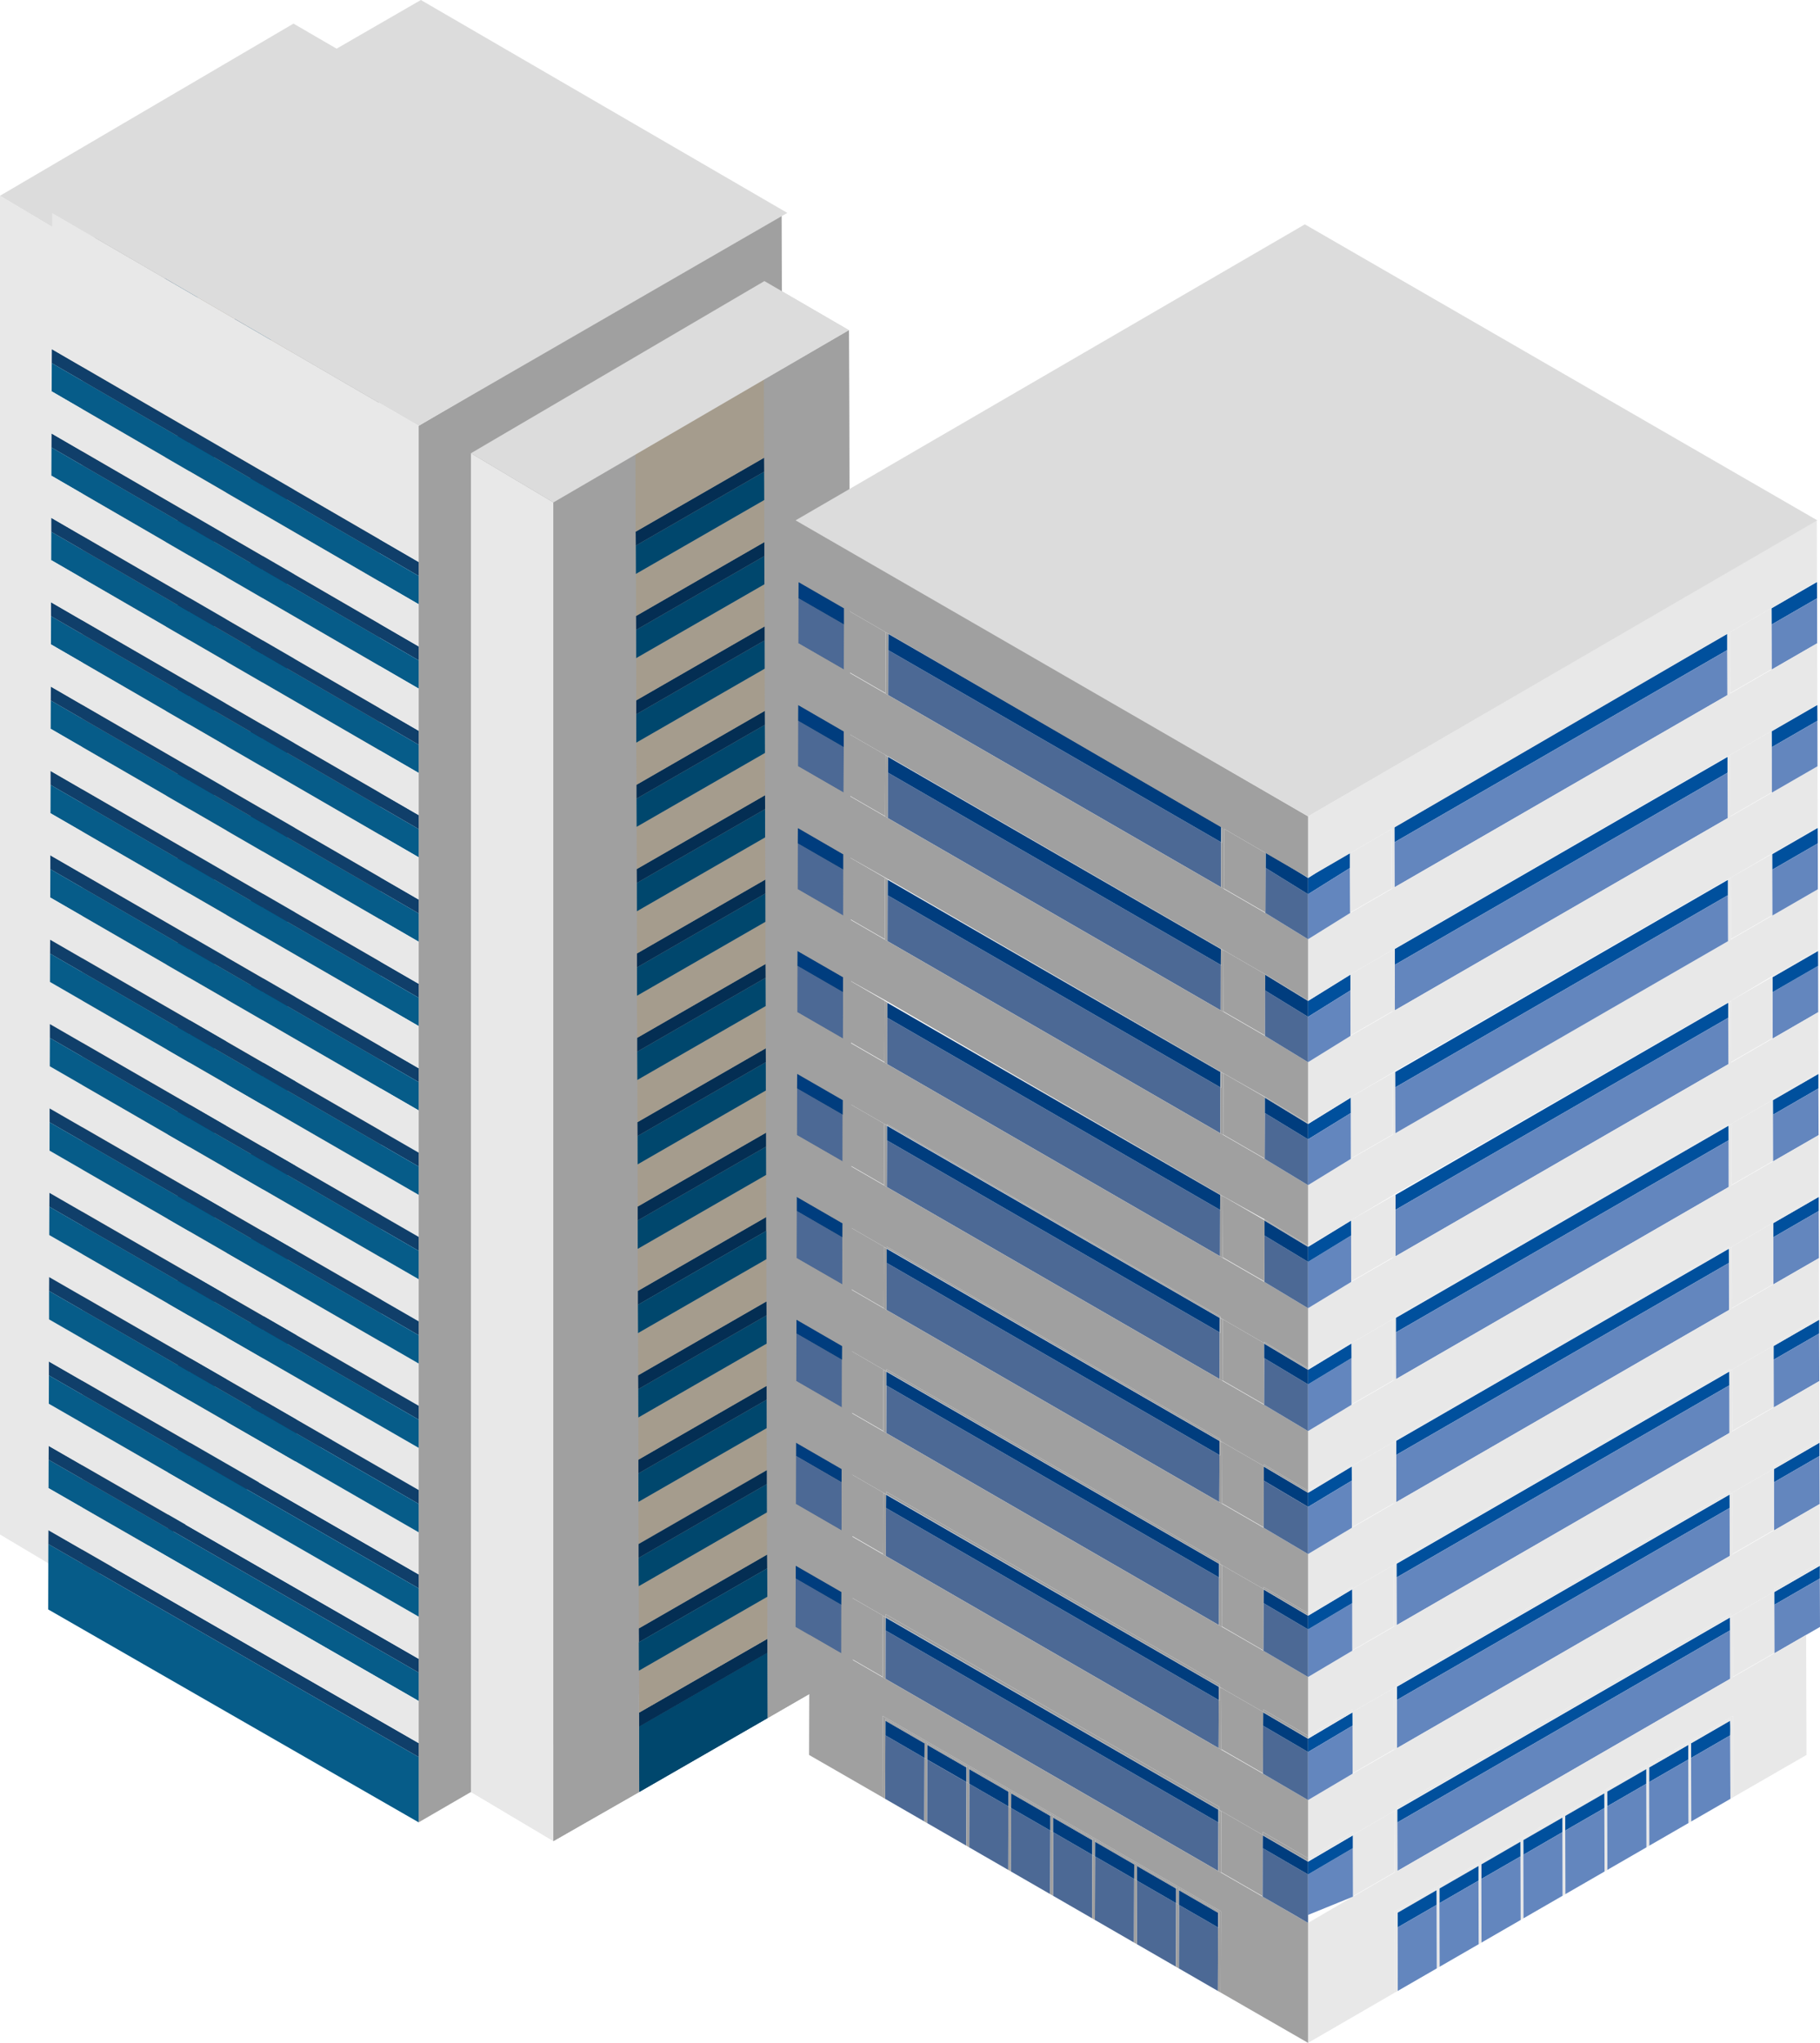 <?xml version="1.0" encoding="utf-8"?>
<!-- Generator: Adobe Illustrator 24.1.2, SVG Export Plug-In . SVG Version: 6.00 Build 0)  -->
<svg version="1.1" id="レイヤー_1" xmlns="http://www.w3.org/2000/svg" xmlns:xlink="http://www.w3.org/1999/xlink" x="0px"
	 y="0px" viewBox="0 0 205.02 230.1" style="enable-background:new 0 0 205.02 230.1;" xml:space="preserve">
<style type="text/css">
	.st0{fill:#E8E8E8;}
	.st1{fill:#A59C8D;}
	.st2{enable-background:new    ;}
	.st3{fill:#00476D;}
	.st4{fill:#042E53;}
	.st5{fill:#A0A0A0;}
	.st6{fill:#DCDCDC;}
	.st7{fill:#065C89;}
	.st8{fill:#103F6A;}
	.st9{fill:#00509D;}
	.st10{fill:#6386BE;}
	.st11{fill:#040000;}
	.st12{fill:#003D7E;}
	.st13{fill:#4C6995;}
</style>
<g>
	<g>
		<g>
			<polygon class="st0" points="53.05,51.05 53.05,201.84 62.34,207.37 62.34,56.59 			"/>
		</g>
		<g>
			<g>
				<polygon class="st1" points="86.4,165.58 86.38,160.85 71.91,169.17 71.93,173.91 				"/>
			</g>
			<g class="st2">
				<g>
					<polygon class="st3" points="86.45,184.6 86.45,186.15 71.99,194.48 72.01,201.84 86.48,193.51 					"/>
				</g>
				<g>
					<polygon class="st4" points="71.98,192.92 71.99,194.48 86.45,186.15 86.45,184.6 					"/>
				</g>
				<g>
					<polygon class="st1" points="86.45,184.58 86.44,179.85 71.97,188.18 71.98,192.91 					"/>
				</g>
				<g>
					<polygon class="st4" points="71.95,183.43 71.96,184.98 86.43,176.65 86.42,175.1 					"/>
				</g>
				<g>
					<polygon class="st1" points="86.42,175.09 86.41,170.34 71.94,178.67 71.95,183.42 					"/>
				</g>
				<g>
					<polygon class="st3" points="86.4,165.59 86.4,167.15 71.93,175.48 71.94,178.67 86.41,170.34 					"/>
				</g>
				<g>
					<polygon class="st4" points="71.93,173.92 71.93,175.48 86.4,167.15 86.4,165.59 					"/>
				</g>
				<g>
					<polygon class="st3" points="86.37,156.09 86.37,157.65 71.9,165.97 71.91,169.17 86.38,160.85 					"/>
				</g>
				<g>
					<polygon class="st4" points="71.9,164.42 71.9,165.97 86.37,157.65 86.37,156.09 					"/>
				</g>
				<g>
					<polygon class="st4" points="71.85,145.41 71.85,146.97 86.32,138.64 86.32,137.08 					"/>
				</g>
				<g>
					<polygon class="st5" points="86.05,42.73 86.07,51.56 86.09,56.32 86.1,61.06 86.11,65.81 86.13,70.56 86.14,75.32 
						86.15,80.07 86.17,84.81 86.18,89.57 86.19,94.32 86.21,99.07 86.22,103.83 86.23,108.58 86.25,113.32 86.26,118.08 
						86.27,122.83 86.29,127.58 86.3,132.34 86.32,137.08 86.33,141.83 86.34,146.59 86.36,151.34 86.37,156.09 86.38,160.85 
						86.4,165.59 86.41,170.34 86.42,175.1 86.44,179.85 86.45,184.6 86.48,193.51 96.06,187.98 95.63,37.19 					"/>
				</g>
				<g>
					<polygon class="st1" points="86.37,156.09 86.36,151.34 71.89,159.67 71.9,164.42 					"/>
				</g>
				<g>
					<polygon class="st3" points="86.34,146.59 86.35,148.15 71.88,156.48 71.89,159.67 86.36,151.34 					"/>
				</g>
				<g>
					<polygon class="st4" points="71.87,154.92 71.88,156.48 86.35,148.15 86.34,146.59 					"/>
				</g>
				<g>
					<polygon class="st1" points="86.34,146.58 86.33,141.83 71.86,150.16 71.87,154.91 					"/>
				</g>
				<g>
					<polygon class="st3" points="86.32,137.08 86.32,138.64 71.85,146.97 71.86,150.16 86.33,141.83 					"/>
				</g>
				<g>
					<polygon class="st1" points="86.32,137.07 86.3,132.34 71.83,140.67 71.85,145.4 					"/>
				</g>
				<g>
					<polygon class="st3" points="86.29,127.58 86.29,129.15 71.82,137.48 71.83,140.67 86.3,132.34 					"/>
				</g>
				<g>
					<polygon class="st4" points="71.82,135.91 71.82,137.48 86.29,129.15 86.29,127.58 					"/>
				</g>
				<g>
					<polygon class="st1" points="86.29,127.58 86.27,122.83 71.81,131.16 71.82,135.91 					"/>
				</g>
				<g>
					<polygon class="st3" points="86.26,118.08 86.27,119.64 71.8,127.97 71.81,131.16 86.27,122.83 					"/>
				</g>
				<g>
					<polygon class="st4" points="71.79,126.41 71.8,127.97 86.27,119.64 86.26,118.08 					"/>
				</g>
				<g>
					<polygon class="st1" points="86.26,118.07 86.25,113.32 71.78,121.65 71.79,126.4 					"/>
				</g>
				<g>
					<polygon class="st3" points="86.23,108.58 86.24,110.13 71.77,118.46 71.78,121.65 86.25,113.32 					"/>
				</g>
				<g>
					<polygon class="st4" points="71.77,116.9 71.77,118.46 86.24,110.13 86.23,108.58 					"/>
				</g>
				<g>
					<polygon class="st1" points="86.23,108.58 86.22,103.83 71.75,112.16 71.77,116.9 					"/>
				</g>
				<g>
					<polygon class="st3" points="86.21,99.07 86.21,100.64 71.74,108.97 71.75,112.16 86.22,103.83 					"/>
				</g>
				<g>
					<polygon class="st4" points="71.74,107.4 71.74,108.97 86.21,100.64 86.21,99.07 					"/>
				</g>
				<g>
					<polygon class="st1" points="86.21,99.07 86.19,94.32 71.73,102.65 71.74,107.4 					"/>
				</g>
				<g>
					<polygon class="st3" points="86.18,89.57 86.19,91.13 71.72,99.46 71.73,102.65 86.19,94.32 					"/>
				</g>
				<g>
					<polygon class="st4" points="71.71,97.9 71.72,99.46 86.19,91.13 86.18,89.57 					"/>
				</g>
				<g>
					<polygon class="st1" points="86.18,89.57 86.17,84.81 71.7,93.14 71.71,97.9 					"/>
				</g>
				<g>
					<polygon class="st3" points="86.15,80.07 86.16,81.64 71.69,89.96 71.7,93.14 86.17,84.81 					"/>
				</g>
				<g>
					<polygon class="st4" points="71.69,88.4 71.69,89.96 86.16,81.64 86.15,80.07 					"/>
				</g>
				<g>
					<polygon class="st1" points="86.15,80.07 86.14,75.32 71.67,83.65 71.69,88.4 					"/>
				</g>
				<g>
					<polygon class="st3" points="86.13,70.56 86.13,72.13 71.66,80.46 71.67,83.65 86.14,75.32 					"/>
				</g>
				<g>
					<polygon class="st4" points="71.66,78.89 71.66,80.46 86.13,72.13 86.13,70.56 					"/>
				</g>
				<g>
					<polygon class="st1" points="86.13,70.56 86.11,65.81 71.64,74.14 71.66,78.89 					"/>
				</g>
				<g>
					<polygon class="st3" points="86.1,61.06 86.1,62.63 71.64,70.96 71.64,74.14 86.11,65.81 					"/>
				</g>
				<g>
					<polygon class="st4" points="71.63,69.39 71.64,70.96 86.1,62.63 86.1,61.06 					"/>
				</g>
				<g>
					<polygon class="st1" points="86.1,61.06 86.09,56.32 71.62,64.65 71.63,69.39 					"/>
				</g>
				<g>
					<polygon class="st3" points="86.07,51.56 86.08,53.13 71.61,61.46 71.62,64.65 86.09,56.32 					"/>
				</g>
				<g>
					<polygon class="st4" points="71.6,59.89 71.61,61.46 86.08,53.13 86.07,51.56 					"/>
				</g>
				<g>
					<polygon class="st5" points="62.34,56.59 62.34,207.37 72.01,201.84 71.99,194.48 71.98,192.91 71.96,184.98 71.95,183.42 
						71.93,175.48 71.93,173.91 71.9,165.97 71.9,164.42 71.88,156.48 71.87,154.91 71.85,146.97 71.85,145.4 71.82,137.48 
						71.82,135.91 71.8,127.97 71.79,126.4 71.77,118.46 71.77,116.9 71.74,108.97 71.74,107.4 71.72,99.46 71.71,97.9 71.69,89.96 
						71.69,88.4 71.66,80.46 71.66,78.89 71.64,70.96 71.63,69.39 71.61,61.46 71.6,59.89 71.58,51.05 					"/>
				</g>
			</g>
			<g>
				<polygon class="st1" points="86.05,42.73 71.58,51.05 71.6,59.89 86.07,51.56 				"/>
			</g>
			<g>
				<polygon class="st3" points="86.42,175.1 86.43,176.65 71.96,184.98 71.97,188.18 86.44,179.85 				"/>
			</g>
		</g>
		<g>
			<polygon class="st6" points="53.05,51.05 62.34,56.59 95.63,37.19 86.11,31.66 			"/>
		</g>
	</g>
	<g>
		<polygon class="st5" points="47.16,47.96 47.16,205.26 88.49,181.28 88.05,23.98 		"/>
	</g>
	<g>
		<g>
			<polygon class="st0" points="0,22.05 0,172.84 9.28,178.37 9.28,27.59 			"/>
		</g>
		<g>
			<g>
				<polygon class="st1" points="33.34,136.58 33.33,131.84 18.86,140.17 18.87,144.91 				"/>
			</g>
			<g class="st2">
				<g>
					<polygon class="st3" points="33.4,155.59 33.4,157.15 18.93,165.48 18.95,172.84 33.42,164.51 					"/>
				</g>
				<g>
					<polygon class="st4" points="18.93,163.92 18.93,165.48 33.4,157.15 33.4,155.59 					"/>
				</g>
				<g>
					<polygon class="st1" points="33.4,155.58 33.38,150.85 18.91,159.17 18.93,163.91 					"/>
				</g>
				<g>
					<polygon class="st4" points="18.9,154.43 18.9,155.97 33.37,147.65 33.37,146.1 					"/>
				</g>
				<g>
					<polygon class="st1" points="33.37,146.09 33.36,141.34 18.89,149.67 18.9,154.42 					"/>
				</g>
				<g>
					<polygon class="st3" points="33.34,136.59 33.35,138.15 18.88,146.48 18.89,149.67 33.36,141.34 					"/>
				</g>
				<g>
					<polygon class="st4" points="18.87,144.92 18.88,146.48 33.35,138.15 33.34,136.59 					"/>
				</g>
				<g>
					<polygon class="st3" points="33.31,127.08 33.32,128.64 18.85,136.97 18.86,140.17 33.33,131.84 					"/>
				</g>
				<g>
					<polygon class="st4" points="18.85,135.41 18.85,136.97 33.32,128.64 33.31,127.08 					"/>
				</g>
				<g>
					<polygon class="st4" points="18.79,116.41 18.8,117.97 33.27,109.64 33.26,108.08 					"/>
				</g>
				<g>
					<polygon class="st5" points="32.99,13.72 33.02,22.56 33.03,27.31 33.05,32.06 33.06,36.81 33.07,41.56 33.09,46.32 
						33.1,51.06 33.11,55.81 33.13,60.57 33.14,65.32 33.15,70.07 33.17,74.83 33.18,79.57 33.19,84.32 33.21,89.08 33.22,93.83 
						33.23,98.58 33.25,103.33 33.26,108.08 33.27,112.83 33.29,117.59 33.3,122.34 33.31,127.08 33.33,131.84 33.34,136.59 
						33.36,141.34 33.37,146.1 33.38,150.85 33.4,155.59 33.42,164.51 43,158.98 42.58,8.19 					"/>
				</g>
				<g>
					<polygon class="st1" points="33.31,127.08 33.3,122.34 18.83,130.67 18.85,135.41 					"/>
				</g>
				<g>
					<polygon class="st3" points="33.29,117.59 33.29,119.15 18.82,127.48 18.83,130.67 33.3,122.34 					"/>
				</g>
				<g>
					<polygon class="st4" points="18.82,125.92 18.82,127.48 33.29,119.15 33.29,117.59 					"/>
				</g>
				<g>
					<polygon class="st1" points="33.29,117.58 33.27,112.83 18.81,121.16 18.82,125.91 					"/>
				</g>
				<g>
					<polygon class="st3" points="33.26,108.08 33.27,109.64 18.8,117.97 18.81,121.16 33.27,112.83 					"/>
				</g>
				<g>
					<polygon class="st1" points="33.26,108.07 33.25,103.33 18.78,111.66 18.79,116.4 					"/>
				</g>
				<g>
					<polygon class="st3" points="33.23,98.58 33.24,100.14 18.77,108.47 18.78,111.66 33.25,103.33 					"/>
				</g>
				<g>
					<polygon class="st4" points="18.77,106.9 18.77,108.47 33.24,100.14 33.23,98.58 					"/>
				</g>
				<g>
					<polygon class="st1" points="33.23,98.58 33.22,93.83 18.75,102.16 18.77,106.9 					"/>
				</g>
				<g>
					<polygon class="st3" points="33.21,89.08 33.21,90.64 18.74,98.97 18.75,102.16 33.22,93.83 					"/>
				</g>
				<g>
					<polygon class="st4" points="18.74,97.41 18.74,98.97 33.21,90.64 33.21,89.08 					"/>
				</g>
				<g>
					<polygon class="st1" points="33.21,89.07 33.19,84.32 18.73,92.65 18.74,97.4 					"/>
				</g>
				<g>
					<polygon class="st3" points="33.18,79.57 33.18,81.13 18.72,89.46 18.73,92.65 33.19,84.32 					"/>
				</g>
				<g>
					<polygon class="st4" points="18.71,87.9 18.72,89.46 33.18,81.13 33.18,79.57 					"/>
				</g>
				<g>
					<polygon class="st1" points="33.18,79.57 33.17,74.83 18.7,83.15 18.71,87.9 					"/>
				</g>
				<g>
					<polygon class="st3" points="33.15,70.07 33.16,71.64 18.69,79.96 18.7,83.15 33.17,74.83 					"/>
				</g>
				<g>
					<polygon class="st4" points="18.68,78.4 18.69,79.96 33.16,71.64 33.15,70.07 					"/>
				</g>
				<g>
					<polygon class="st1" points="33.15,70.07 33.14,65.32 18.67,73.65 18.68,78.4 					"/>
				</g>
				<g>
					<polygon class="st3" points="33.13,60.57 33.13,62.13 18.66,70.46 18.67,73.65 33.14,65.32 					"/>
				</g>
				<g>
					<polygon class="st4" points="18.66,68.9 18.66,70.46 33.13,62.13 33.13,60.57 					"/>
				</g>
				<g>
					<polygon class="st1" points="33.13,60.57 33.11,55.81 18.64,64.14 18.66,68.9 					"/>
				</g>
				<g>
					<polygon class="st3" points="33.1,51.06 33.1,52.63 18.64,60.96 18.64,64.14 33.11,55.81 					"/>
				</g>
				<g>
					<polygon class="st4" points="18.63,59.39 18.64,60.96 33.1,52.63 33.1,51.06 					"/>
				</g>
				<g>
					<polygon class="st1" points="33.1,51.06 33.09,46.32 18.62,54.65 18.63,59.39 					"/>
				</g>
				<g>
					<polygon class="st3" points="33.07,41.56 33.08,43.13 18.61,51.46 18.62,54.65 33.09,46.32 					"/>
				</g>
				<g>
					<polygon class="st4" points="18.6,49.89 18.61,51.46 33.08,43.13 33.07,41.56 					"/>
				</g>
				<g>
					<polygon class="st1" points="33.07,41.56 33.06,36.81 18.59,45.14 18.6,49.89 					"/>
				</g>
				<g>
					<polygon class="st3" points="33.05,32.06 33.05,33.63 18.58,41.96 18.59,45.14 33.06,36.81 					"/>
				</g>
				<g>
					<polygon class="st4" points="18.58,40.39 18.58,41.96 33.05,33.63 33.05,32.06 					"/>
				</g>
				<g>
					<polygon class="st1" points="33.05,32.06 33.03,27.31 18.56,35.64 18.58,40.39 					"/>
				</g>
				<g>
					<polygon class="st3" points="33.02,22.56 33.02,24.12 18.55,32.45 18.56,35.64 33.03,27.31 					"/>
				</g>
				<g>
					<polygon class="st4" points="18.55,30.89 18.55,32.45 33.02,24.12 33.02,22.56 					"/>
				</g>
				<g>
					<polygon class="st5" points="9.28,27.59 9.28,178.37 18.95,172.84 18.93,165.48 18.93,163.91 18.9,155.97 18.9,154.42 
						18.88,146.48 18.87,144.91 18.85,136.97 18.85,135.41 18.82,127.48 18.82,125.91 18.8,117.97 18.79,116.4 18.77,108.47 
						18.77,106.9 18.74,98.97 18.74,97.4 18.72,89.46 18.71,87.9 18.69,79.96 18.68,78.4 18.66,70.46 18.66,68.9 18.64,60.96 
						18.63,59.39 18.61,51.46 18.6,49.89 18.58,41.96 18.58,40.39 18.55,32.45 18.55,30.89 18.52,22.05 					"/>
				</g>
			</g>
			<g>
				<polygon class="st1" points="32.99,13.72 18.52,22.05 18.55,30.89 33.02,22.56 				"/>
			</g>
			<g>
				<polygon class="st3" points="33.37,146.1 33.37,147.65 18.9,155.97 18.91,159.17 33.38,150.85 				"/>
			</g>
		</g>
		<g>
			<polygon class="st6" points="0,22.05 9.28,27.59 42.58,8.19 33.06,2.66 			"/>
		</g>
	</g>
	<g>
		<g>
			<polygon class="st7" points="47.16,82.31 47.16,83.88 5.78,59.9 5.77,63.09 47.16,87.06 			"/>
		</g>
		<g>
			<polygon class="st8" points="5.81,48.83 5.8,50.4 47.16,74.38 47.16,72.81 			"/>
		</g>
		<g class="st2">
			<g>
				<polygon class="st7" points="47.16,101.32 47.16,102.88 5.72,78.9 5.71,82.09 47.16,106.07 				"/>
			</g>
			<g>
				<polygon class="st8" points="5.73,77.34 5.72,78.9 47.16,102.88 47.16,101.32 				"/>
			</g>
			<g>
				<polygon class="st7" points="47.16,91.81 47.16,93.38 5.75,69.4 5.74,72.58 47.16,96.56 				"/>
			</g>
			<g>
				<polygon class="st8" points="5.75,67.84 5.75,69.4 47.16,93.38 47.16,91.81 				"/>
			</g>
			<g>
				<polygon class="st8" points="5.78,58.33 5.78,59.9 47.16,83.88 47.16,82.31 				"/>
			</g>
			<g>
				<polygon class="st7" points="47.16,72.81 47.16,74.38 5.8,50.4 5.79,53.58 47.16,77.56 				"/>
			</g>
			<g>
				<polygon class="st8" points="5.84,39.33 5.83,40.9 47.16,64.87 47.16,63.3 				"/>
			</g>
		</g>
		<g>
			<polygon class="st7" points="47.16,63.3 47.16,64.87 5.83,40.9 5.82,44.08 47.16,68.06 			"/>
		</g>
		<g>
			<polygon class="st8" points="5.7,86.84 5.7,88.41 47.16,112.38 47.16,110.81 			"/>
		</g>
		<g>
			<polygon class="st7" points="47.16,110.81 47.16,112.38 5.7,88.41 5.69,91.6 47.16,115.57 			"/>
		</g>
		<g>
			<polygon class="st8" points="5.67,96.34 5.67,97.9 47.16,121.88 47.16,120.32 			"/>
		</g>
		<g>
			<polygon class="st7" points="47.16,120.32 47.16,121.88 5.67,97.9 5.66,101.09 47.16,125.07 			"/>
		</g>
		<g class="st2">
			<g>
				<polygon class="st7" points="47.16,196.34 47.16,197.9 5.45,173.92 5.43,181.28 47.16,205.26 				"/>
			</g>
			<g>
				<polygon class="st8" points="5.46,172.36 5.45,173.92 47.16,197.9 47.16,196.34 				"/>
			</g>
			<g>
				<polygon class="st7" points="47.16,186.85 47.16,188.39 5.48,164.42 5.47,167.62 47.16,191.59 				"/>
			</g>
			<g>
				<polygon class="st8" points="5.49,162.87 5.48,164.42 47.16,188.39 47.16,186.85 				"/>
			</g>
			<g>
				<polygon class="st8" points="5.51,153.36 5.51,154.92 47.16,178.9 47.16,177.34 				"/>
			</g>
			<g>
				<polygon class="st0" points="5.88,23.98 5.84,39.33 47.16,63.3 47.16,68.06 5.82,44.08 5.81,48.83 47.16,72.81 47.16,77.56 
					5.79,53.58 5.78,58.33 47.16,82.31 47.16,87.06 5.77,63.09 5.75,67.84 47.16,91.81 47.16,96.56 5.74,72.58 5.73,77.34 
					47.16,101.32 47.16,106.07 5.71,82.09 5.7,86.84 47.16,110.81 47.16,115.57 5.69,91.6 5.67,96.34 47.16,120.32 47.16,125.07 
					5.66,101.09 5.65,105.84 47.16,129.82 47.16,134.58 5.63,110.6 5.62,115.35 47.16,139.32 47.16,144.08 5.61,120.1 5.59,124.84 
					47.16,148.82 47.16,153.58 5.58,129.6 5.57,134.35 47.16,158.33 47.16,163.08 5.55,139.11 5.54,143.85 47.16,167.83 
					47.16,172.59 5.53,148.61 5.51,153.35 47.16,177.33 47.16,182.09 5.5,158.11 5.49,162.86 47.16,186.83 47.16,191.59 
					5.47,167.62 5.46,172.35 47.16,196.33 47.16,205.26 5.43,181.28 47.16,205.26 47.16,47.96 				"/>
			</g>
			<g>
				<polygon class="st7" points="47.16,177.34 47.16,178.9 5.51,154.92 5.5,158.11 47.16,182.09 				"/>
			</g>
			<g>
				<polygon class="st8" points="5.54,143.85 5.53,145.41 47.16,169.39 47.16,167.83 				"/>
			</g>
			<g>
				<polygon class="st7" points="47.16,167.83 47.16,169.39 5.53,145.41 5.53,148.61 47.16,172.59 				"/>
			</g>
			<g>
				<polygon class="st8" points="5.57,134.36 5.56,135.92 47.16,159.9 47.16,158.34 				"/>
			</g>
			<g>
				<polygon class="st7" points="47.16,158.34 47.16,159.9 5.56,135.92 5.55,139.11 47.16,163.08 				"/>
			</g>
			<g>
				<polygon class="st8" points="5.59,124.85 5.59,126.41 47.16,150.39 47.16,148.83 				"/>
			</g>
			<g>
				<polygon class="st7" points="47.16,148.83 47.16,150.39 5.59,126.41 5.58,129.6 47.16,153.58 				"/>
			</g>
			<g>
				<polygon class="st8" points="5.62,115.35 5.62,116.91 47.16,140.89 47.16,139.32 				"/>
			</g>
			<g>
				<polygon class="st7" points="47.16,139.32 47.16,140.89 5.62,116.91 5.61,120.1 47.16,144.08 				"/>
			</g>
			<g>
				<polygon class="st8" points="5.65,105.85 5.64,107.41 47.16,131.39 47.16,129.83 				"/>
			</g>
			<g>
				<polygon class="st7" points="47.16,129.83 47.16,131.39 5.64,107.41 5.63,110.6 47.16,134.58 				"/>
			</g>
		</g>
	</g>
	<g>
		<polygon class="st6" points="5.88,23.98 47.16,47.96 88.69,23.98 47.41,0 		"/>
	</g>
	<g>
		<g>
			<polygon class="st0" points="53.05,51.05 53.05,201.84 62.34,207.37 62.34,56.59 			"/>
		</g>
		<g>
			<g>
				<polygon class="st1" points="86.4,165.58 86.38,160.85 71.91,169.17 71.93,173.91 				"/>
			</g>
			<g class="st2">
				<g>
					<polygon class="st3" points="86.45,184.6 86.45,186.15 71.99,194.48 72.01,201.84 86.48,193.51 					"/>
				</g>
				<g>
					<polygon class="st4" points="71.98,192.92 71.99,194.48 86.45,186.15 86.45,184.6 					"/>
				</g>
				<g>
					<polygon class="st1" points="86.45,184.58 86.44,179.85 71.97,188.18 71.98,192.91 					"/>
				</g>
				<g>
					<polygon class="st4" points="71.95,183.43 71.96,184.98 86.43,176.65 86.42,175.1 					"/>
				</g>
				<g>
					<polygon class="st1" points="86.42,175.09 86.41,170.34 71.94,178.67 71.95,183.42 					"/>
				</g>
				<g>
					<polygon class="st3" points="86.4,165.59 86.4,167.15 71.93,175.48 71.94,178.67 86.41,170.34 					"/>
				</g>
				<g>
					<polygon class="st4" points="71.93,173.92 71.93,175.48 86.4,167.15 86.4,165.59 					"/>
				</g>
				<g>
					<polygon class="st3" points="86.37,156.09 86.37,157.65 71.9,165.97 71.91,169.17 86.38,160.85 					"/>
				</g>
				<g>
					<polygon class="st4" points="71.9,164.42 71.9,165.97 86.37,157.65 86.37,156.09 					"/>
				</g>
				<g>
					<polygon class="st4" points="71.85,145.41 71.85,146.97 86.32,138.64 86.32,137.08 					"/>
				</g>
				<g>
					<polygon class="st5" points="86.05,42.73 86.07,51.56 86.09,56.32 86.1,61.06 86.11,65.81 86.13,70.56 86.14,75.32 
						86.15,80.07 86.17,84.81 86.18,89.57 86.19,94.32 86.21,99.07 86.22,103.83 86.23,108.58 86.25,113.32 86.26,118.08 
						86.27,122.83 86.29,127.58 86.3,132.34 86.32,137.08 86.33,141.83 86.34,146.59 86.36,151.34 86.37,156.09 86.38,160.85 
						86.4,165.59 86.41,170.34 86.42,175.1 86.44,179.85 86.45,184.6 86.48,193.51 96.06,187.98 95.63,37.19 					"/>
				</g>
				<g>
					<polygon class="st1" points="86.37,156.09 86.36,151.34 71.89,159.67 71.9,164.42 					"/>
				</g>
				<g>
					<polygon class="st3" points="86.34,146.59 86.35,148.15 71.88,156.48 71.89,159.67 86.36,151.34 					"/>
				</g>
				<g>
					<polygon class="st4" points="71.87,154.92 71.88,156.48 86.35,148.15 86.34,146.59 					"/>
				</g>
				<g>
					<polygon class="st1" points="86.34,146.58 86.33,141.83 71.86,150.16 71.87,154.91 					"/>
				</g>
				<g>
					<polygon class="st3" points="86.32,137.08 86.32,138.64 71.85,146.97 71.86,150.16 86.33,141.83 					"/>
				</g>
				<g>
					<polygon class="st1" points="86.32,137.07 86.3,132.34 71.83,140.67 71.85,145.4 					"/>
				</g>
				<g>
					<polygon class="st3" points="86.29,127.58 86.29,129.15 71.82,137.48 71.83,140.67 86.3,132.34 					"/>
				</g>
				<g>
					<polygon class="st4" points="71.82,135.91 71.82,137.48 86.29,129.15 86.29,127.58 					"/>
				</g>
				<g>
					<polygon class="st1" points="86.29,127.58 86.27,122.83 71.81,131.16 71.82,135.91 					"/>
				</g>
				<g>
					<polygon class="st3" points="86.26,118.08 86.27,119.64 71.8,127.97 71.81,131.16 86.27,122.83 					"/>
				</g>
				<g>
					<polygon class="st4" points="71.79,126.41 71.8,127.97 86.27,119.64 86.26,118.08 					"/>
				</g>
				<g>
					<polygon class="st1" points="86.26,118.07 86.25,113.32 71.78,121.65 71.79,126.4 					"/>
				</g>
				<g>
					<polygon class="st3" points="86.23,108.58 86.24,110.13 71.77,118.46 71.78,121.65 86.25,113.32 					"/>
				</g>
				<g>
					<polygon class="st4" points="71.77,116.9 71.77,118.46 86.24,110.13 86.23,108.58 					"/>
				</g>
				<g>
					<polygon class="st1" points="86.23,108.58 86.22,103.83 71.75,112.16 71.77,116.9 					"/>
				</g>
				<g>
					<polygon class="st3" points="86.21,99.07 86.21,100.64 71.74,108.97 71.75,112.16 86.22,103.83 					"/>
				</g>
				<g>
					<polygon class="st4" points="71.74,107.4 71.74,108.97 86.21,100.64 86.21,99.07 					"/>
				</g>
				<g>
					<polygon class="st1" points="86.21,99.07 86.19,94.32 71.73,102.65 71.74,107.4 					"/>
				</g>
				<g>
					<polygon class="st3" points="86.18,89.57 86.19,91.13 71.72,99.46 71.73,102.65 86.19,94.32 					"/>
				</g>
				<g>
					<polygon class="st4" points="71.71,97.9 71.72,99.46 86.19,91.13 86.18,89.57 					"/>
				</g>
				<g>
					<polygon class="st1" points="86.18,89.57 86.17,84.81 71.7,93.14 71.71,97.9 					"/>
				</g>
				<g>
					<polygon class="st3" points="86.15,80.07 86.16,81.64 71.69,89.96 71.7,93.14 86.17,84.81 					"/>
				</g>
				<g>
					<polygon class="st4" points="71.69,88.4 71.69,89.96 86.16,81.64 86.15,80.07 					"/>
				</g>
				<g>
					<polygon class="st1" points="86.15,80.07 86.14,75.32 71.67,83.65 71.69,88.4 					"/>
				</g>
				<g>
					<polygon class="st3" points="86.13,70.56 86.13,72.13 71.66,80.46 71.67,83.65 86.14,75.32 					"/>
				</g>
				<g>
					<polygon class="st4" points="71.66,78.89 71.66,80.46 86.13,72.13 86.13,70.56 					"/>
				</g>
				<g>
					<polygon class="st1" points="86.13,70.56 86.11,65.81 71.64,74.14 71.66,78.89 					"/>
				</g>
				<g>
					<polygon class="st3" points="86.1,61.06 86.1,62.63 71.64,70.96 71.64,74.14 86.11,65.81 					"/>
				</g>
				<g>
					<polygon class="st4" points="71.63,69.39 71.64,70.96 86.1,62.63 86.1,61.06 					"/>
				</g>
				<g>
					<polygon class="st1" points="86.1,61.06 86.09,56.32 71.62,64.65 71.63,69.39 					"/>
				</g>
				<g>
					<polygon class="st3" points="86.07,51.56 86.08,53.13 71.61,61.46 71.62,64.65 86.09,56.32 					"/>
				</g>
				<g>
					<polygon class="st4" points="71.6,59.89 71.61,61.46 86.08,53.13 86.07,51.56 					"/>
				</g>
				<g>
					<polygon class="st5" points="62.34,56.59 62.34,207.37 72.01,201.84 71.99,194.48 71.98,192.91 71.96,184.98 71.95,183.42 
						71.93,175.48 71.93,173.91 71.9,165.97 71.9,164.42 71.88,156.48 71.87,154.91 71.85,146.97 71.85,145.4 71.82,137.48 
						71.82,135.91 71.8,127.97 71.79,126.4 71.77,118.46 71.77,116.9 71.74,108.97 71.74,107.4 71.72,99.46 71.71,97.9 71.69,89.96 
						71.69,88.4 71.66,80.46 71.66,78.89 71.64,70.96 71.63,69.39 71.61,61.46 71.6,59.89 71.58,51.05 					"/>
				</g>
			</g>
			<g>
				<polygon class="st1" points="86.05,42.73 71.58,51.05 71.6,59.89 86.07,51.56 				"/>
			</g>
			<g>
				<polygon class="st3" points="86.42,175.1 86.43,176.65 71.96,184.98 71.97,188.18 86.44,179.85 				"/>
			</g>
		</g>
		<g>
			<polygon class="st6" points="53.05,51.05 62.34,56.59 95.63,37.19 86.11,31.66 			"/>
		</g>
	</g>
</g>
<g>
	<g>
		<g>
			<polygon class="st9" points="204.68,65.56 204.69,67.39 199.56,70.35 199.55,68.52 			"/>
		</g>
		<g>
			<polygon class="st10" points="199.55,68.52 199.56,70.35 204.69,67.39 204.7,72.46 199.57,75.42 199.57,75.37 			"/>
		</g>
		<g>
			<polygon class="st0" points="194.87,71.22 194.89,78.07 194.89,78.12 194.58,78.3 194.56,73.23 194.65,73.19 194.64,71.36 			"/>
		</g>
		<g>
			<polygon class="st10" points="199.66,110.07 199.68,111.75 204.81,108.79 204.82,114.01 199.68,116.98 199.68,116.92 			"/>
		</g>
		<g class="st2">
			<g>
				<polygon class="st0" points="190.5,198.01 190.52,205.16 190.2,205.34 190.18,198.19 				"/>
			</g>
			<g>
				<polygon class="st9" points="190.49,196.36 194.9,193.81 194.91,195.46 190.5,198.01 				"/>
			</g>
			<g>
				<polygon class="st0" points="190.49,196.18 190.49,196.36 190.5,198.01 190.18,198.19 190.18,196.54 190.18,196.36 				"/>
			</g>
			<g>
				<polygon class="st9" points="205,176.36 205,177.8 199.87,180.76 199.87,179.32 				"/>
			</g>
			<g>
				<polygon class="st10" points="199.86,179.32 199.87,180.76 205,177.8 205.02,183.25 203.46,184.15 199.88,186.22 199.88,186.17 
									"/>
			</g>
			<g>
				<polygon class="st0" points="205,176.31 205,176.36 199.87,179.32 199.87,179.27 				"/>
			</g>
			<g>
				<polygon class="st0" points="205,175.97 205,176.31 199.87,179.27 199.87,178.93 				"/>
			</g>
			<g>
				<polygon class="st0" points="185.77,200.73 185.79,207.89 185.47,208.07 185.45,200.92 				"/>
			</g>
			<g>
				<polygon class="st9" points="185.77,200.73 185.77,199.08 190.18,196.54 190.18,198.19 				"/>
			</g>
			<g>
				<polygon class="st0" points="194.99,193.58 194.99,195.41 194.9,193.81 190.49,196.36 190.49,196.18 190.18,196.36 
					190.18,196.54 185.77,199.08 185.77,198.9 185.45,199.09 185.45,199.27 181.04,201.81 181.04,201.63 180.72,201.82 180.72,202 
					176.32,204.54 176.32,204.36 176,204.55 176,204.73 171.59,207.27 171.59,207.09 171.27,207.27 171.27,207.45 166.87,210 
					166.87,209.82 166.55,210 166.55,210.18 162.15,212.72 162.14,212.54 161.82,212.73 161.82,212.91 157.43,215.45 157.43,215.27 
									"/>
			</g>
			<g>
				<polygon class="st0" points="185.77,198.9 185.77,199.08 185.77,200.73 185.45,200.92 185.45,199.27 185.45,199.09 				"/>
			</g>
			<g>
				<polygon class="st0" points="195.19,182.02 195.2,188.87 195.2,188.92 194.89,189.1 194.88,183.64 194.96,183.6 194.95,182.15 
									"/>
			</g>
			<g>
				<polygon class="st0" points="194.95,182.11 199.87,179.27 199.87,179.32 199.88,186.17 195.2,188.87 195.19,182.02 
					194.95,182.15 				"/>
			</g>
			<g>
				<polygon class="st0" points="194.95,182.15 194.96,183.6 194.88,183.64 194.87,182.2 				"/>
			</g>
			<g>
				<polygon class="st0" points="181.05,203.46 181.07,210.61 180.75,210.8 180.73,203.65 				"/>
			</g>
			<g>
				<polygon class="st9" points="181.05,203.46 181.04,201.81 185.45,199.27 185.45,200.92 				"/>
			</g>
			<g>
				<polygon class="st0" points="181.04,201.63 181.04,201.81 181.05,203.46 180.73,203.65 180.72,202 180.72,201.82 				"/>
			</g>
			<g>
				<polygon class="st9" points="204.96,162.5 204.96,164 199.83,166.96 199.83,165.47 				"/>
			</g>
			<g>
				<polygon class="st10" points="199.82,165.47 199.83,166.96 204.96,164 204.98,169.41 199.84,172.38 199.84,172.32 				"/>
			</g>
			<g>
				<polygon class="st0" points="204.96,162.46 204.96,162.5 199.83,165.47 199.83,165.42 				"/>
			</g>
			<g>
				<polygon class="st0" points="176.32,206.19 176.34,213.34 176.02,213.53 176,206.37 				"/>
			</g>
			<g>
				<polygon class="st0" points="204.96,162.16 204.96,162.46 199.83,165.42 199.83,165.12 				"/>
			</g>
			<g>
				<polygon class="st9" points="176.32,206.19 176.32,204.54 180.72,202 180.73,203.65 				"/>
			</g>
			<g>
				<polygon class="st0" points="176.32,204.36 176.32,204.54 176.32,206.19 176,206.37 176,204.73 176,204.55 				"/>
			</g>
			<g>
				<polygon class="st0" points="171.6,208.92 171.62,216.07 171.3,216.26 171.28,209.1 				"/>
			</g>
			<g>
				<polygon class="st0" points="195.15,168.17 195.17,175.02 195.17,175.08 194.85,175.26 194.84,169.85 194.92,169.8 
					194.92,168.3 				"/>
			</g>
			<g>
				<polygon class="st0" points="194.91,168.26 199.83,165.42 199.83,165.47 199.84,172.32 195.17,175.02 195.15,168.17 
					194.92,168.3 				"/>
			</g>
			<g>
				<polygon class="st0" points="194.92,168.3 194.92,169.8 194.84,169.85 194.83,168.35 				"/>
			</g>
			<g>
				<polygon class="st9" points="171.6,208.92 171.59,207.27 176,204.73 176,206.37 				"/>
			</g>
			<g>
				<polygon class="st0" points="171.59,207.09 171.59,207.27 171.6,208.92 171.28,209.1 171.27,207.45 171.27,207.27 				"/>
			</g>
			<g>
				<polygon class="st0" points="166.87,211.64 166.89,218.8 166.57,218.98 166.55,211.83 				"/>
			</g>
			<g>
				<polygon class="st9" points="166.87,211.64 166.87,210 171.27,207.45 171.28,209.1 				"/>
			</g>
			<g>
				<polygon class="st0" points="166.87,209.82 166.87,210 166.87,211.64 166.55,211.83 166.55,210.18 166.55,210 				"/>
			</g>
			<g>
				<polygon class="st9" points="204.92,148.65 204.92,150.2 199.79,153.16 199.79,151.61 				"/>
			</g>
			<g>
				<polygon class="st10" points="199.78,151.62 199.79,153.16 204.92,150.2 204.94,155.56 199.8,158.53 199.8,158.48 				"/>
			</g>
			<g>
				<polygon class="st0" points="204.92,148.6 204.92,148.65 199.79,151.61 199.79,151.57 				"/>
			</g>
			<g>
				<polygon class="st0" points="204.92,148.37 204.92,148.6 199.79,151.57 199.79,151.33 				"/>
			</g>
			<g>
				<polygon class="st0" points="162.15,214.37 162.17,221.53 161.85,221.71 161.83,214.56 				"/>
			</g>
			<g>
				<polygon class="st9" points="162.15,214.37 162.15,212.72 166.55,210.18 166.55,211.83 				"/>
			</g>
			<g>
				<polygon class="st0" points="162.14,212.54 162.15,212.72 162.15,214.37 161.83,214.56 161.82,212.91 161.82,212.73 				"/>
			</g>
			<g>
				<polygon class="st0" points="195.11,154.32 195.13,161.18 195.13,161.23 194.81,161.41 194.8,156.04 194.88,156 194.88,154.45 
									"/>
			</g>
			<g>
				<polygon class="st0" points="194.88,154.4 199.79,151.57 199.79,151.61 199.8,158.48 195.13,161.18 195.11,154.32 
					194.88,154.45 				"/>
			</g>
			<g>
				<polygon class="st0" points="194.88,154.45 194.88,156 194.8,156.04 194.79,154.5 				"/>
			</g>
			<g>
				<polygon class="st9" points="157.43,217.1 157.43,215.45 161.82,212.91 161.83,214.56 				"/>
			</g>
			<g>
				<polygon class="st10" points="157.42,215.45 157.43,217.1 161.83,214.56 161.85,221.71 162.17,221.53 162.15,214.37 
					166.55,211.83 166.57,218.98 166.89,218.8 166.87,211.64 171.28,209.1 171.3,216.26 171.62,216.07 171.6,208.92 176,206.37 
					176.02,213.53 176.34,213.34 176.32,206.19 180.73,203.65 180.75,210.8 181.07,210.61 181.05,203.46 185.45,200.92 
					185.47,208.07 185.79,207.89 185.77,200.73 190.18,198.19 190.2,205.34 190.52,205.16 190.5,198.01 194.91,195.46 
					194.93,202.61 195.09,202.52 157.28,224.35 157.45,224.25 				"/>
			</g>
			<g>
				<polygon class="st0" points="195.22,193.27 195.24,202.43 195.09,202.52 194.93,202.61 194.91,195.46 194.99,193.58 
					157.43,215.27 157.43,215.45 157.45,224.25 157.28,224.35 157.12,224.44 157.1,215.28 				"/>
			</g>
			<g>
				<polygon class="st9" points="204.88,134.81 204.88,136.4 199.76,139.36 199.75,137.77 				"/>
			</g>
			<g>
				<polygon class="st10" points="199.74,137.78 199.76,139.36 204.88,136.4 204.9,141.71 199.76,144.67 199.76,144.63 				"/>
			</g>
			<g>
				<polygon class="st0" points="204.88,134.76 204.88,134.81 199.75,137.77 199.75,137.72 				"/>
			</g>
			<g>
				<polygon class="st0" points="204.88,134.56 204.88,134.76 199.75,137.72 199.75,137.52 				"/>
			</g>
			<g>
				<polygon class="st0" points="195.07,140.48 195.09,147.33 195.09,147.37 194.77,147.55 194.76,142.25 194.84,142.2 
					194.84,140.61 				"/>
			</g>
			<g>
				<polygon class="st0" points="194.84,140.56 199.75,137.72 199.75,137.77 199.76,144.63 195.09,147.33 195.07,140.48 
					194.84,140.61 				"/>
			</g>
			<g>
				<polygon class="st0" points="194.84,140.61 194.84,142.2 194.76,142.25 194.75,140.66 				"/>
			</g>
			<g>
				<polygon class="st9" points="194.87,182.2 194.88,183.64 157.4,205.28 157.4,203.84 				"/>
			</g>
			<g>
				<polygon class="st10" points="157.39,203.84 157.4,205.28 194.88,183.64 194.89,189.1 157.41,210.74 				"/>
			</g>
			<g>
				<polygon class="st0" points="157.39,203.84 157.41,210.74 157.09,210.93 157.09,210.88 157.07,204.03 				"/>
			</g>
			<g>
				<polygon class="st0" points="194.95,181.77 194.95,182.11 157.4,203.79 157.39,203.45 				"/>
			</g>
			<g>
				<polygon class="st0" points="199.88,186.22 203.46,184.15 203.5,197.67 195.24,202.43 195.22,193.27 157.1,215.28 
					157.12,224.44 147.35,230.1 147.35,216.59 152.41,213.63 157.09,210.93 157.41,210.74 194.89,189.1 195.2,188.92 				"/>
			</g>
			<g>
				<polygon class="st0" points="152.39,208.17 152.39,206.68 157.4,203.79 157.4,203.84 157.07,204.03 157.09,210.88 
					152.41,213.58 				"/>
			</g>
			<g>
				<polygon class="st9" points="204.84,120.96 204.84,122.6 199.72,125.56 199.71,123.92 				"/>
			</g>
			<g>
				<polygon class="st10" points="199.7,123.92 199.72,125.56 204.84,122.6 204.86,127.86 199.72,130.82 199.72,130.77 				"/>
			</g>
			<g>
				<polygon class="st0" points="204.84,120.91 204.84,120.96 199.71,123.92 199.71,123.87 				"/>
			</g>
			<g>
				<polygon class="st0" points="204.84,120.76 204.84,120.91 199.71,123.87 199.71,123.72 				"/>
			</g>
			<g>
				<polygon class="st10" points="147.35,209.69 147.35,211.13 152.39,208.17 152.41,213.58 152.41,213.63 147.35,215.69 
					147.35,216.59 				"/>
			</g>
			<g>
				<polygon class="st9" points="152.39,206.73 152.39,208.17 147.35,211.13 147.35,209.69 				"/>
			</g>
			<g>
				<polygon class="st0" points="152.39,206.68 152.39,208.17 152.39,206.73 147.35,209.69 147.35,209.64 				"/>
			</g>
			<g>
				<polygon class="st0" points="152.39,206.34 152.39,206.68 147.35,209.64 147.35,209.3 				"/>
			</g>
			<g>
				<polygon class="st0" points="195.03,126.62 195.05,133.47 195.05,133.52 194.73,133.7 194.72,128.44 194.8,128.4 194.8,126.76 
									"/>
			</g>
			<g>
				<polygon class="st0" points="194.8,126.71 199.71,123.87 199.71,123.92 199.72,130.77 195.05,133.47 195.03,126.62 
					194.8,126.76 				"/>
			</g>
			<g>
				<polygon class="st0" points="194.8,126.76 194.8,128.4 194.72,128.44 194.71,126.8 				"/>
			</g>
			<g>
				<polygon class="st9" points="194.83,168.35 194.84,169.85 157.36,191.48 157.36,189.99 				"/>
			</g>
			<g>
				<polygon class="st10" points="157.35,189.99 157.36,191.48 194.84,169.85 194.85,175.26 157.37,196.9 				"/>
			</g>
			<g>
				<polygon class="st0" points="194.91,167.96 194.91,168.26 157.36,189.94 157.36,189.65 				"/>
			</g>
			<g>
				<polygon class="st0" points="157.35,189.99 157.37,196.9 157.05,197.09 157.05,197.03 157.03,190.18 				"/>
			</g>
			<g>
				<polygon class="st0" points="204.98,169.41 205,175.97 199.87,178.93 199.87,179.27 194.95,182.11 194.95,181.77 157.39,203.45 
					157.4,203.79 152.39,206.68 152.39,206.34 147.35,209.3 147.35,209.64 147.35,202.75 152.37,199.78 157.05,197.09 157.37,196.9 
					194.85,175.26 195.17,175.08 199.84,172.38 				"/>
			</g>
			<g>
				<polygon class="st0" points="152.36,194.37 152.35,192.83 157.36,189.94 157.36,189.99 157.03,190.18 157.05,197.03 
					152.37,199.73 				"/>
			</g>
			<g>
				<polygon class="st9" points="204.8,107.11 204.81,108.79 199.68,111.75 199.67,110.07 				"/>
			</g>
			<g>
				<polygon class="st0" points="204.8,107.06 204.8,107.11 199.67,110.07 199.67,110.02 				"/>
			</g>
			<g>
				<polygon class="st0" points="204.8,106.96 204.8,107.06 199.67,110.02 199.67,109.92 				"/>
			</g>
			<g>
				<polygon class="st9" points="152.35,192.88 152.36,194.37 147.35,197.34 147.35,195.84 				"/>
			</g>
			<g>
				<polygon class="st10" points="147.35,195.84 147.35,197.34 152.36,194.37 152.37,199.73 152.37,199.78 147.35,202.75 				"/>
			</g>
			<g>
				<polygon class="st0" points="152.35,192.83 152.36,194.37 152.35,192.88 147.35,195.84 147.35,195.79 				"/>
			</g>
			<g>
				<polygon class="st0" points="152.35,192.54 152.35,192.83 147.35,195.79 147.35,195.5 				"/>
			</g>
			<g>
				<polygon class="st0" points="194.99,112.77 195.01,119.62 195.01,119.68 194.7,119.86 194.68,114.64 194.76,114.59 
					194.76,112.9 				"/>
			</g>
			<g>
				<polygon class="st0" points="194.76,112.86 199.67,110.02 199.67,110.07 199.68,116.92 195.01,119.62 194.99,112.77 
					194.76,112.9 				"/>
			</g>
			<g>
				<polygon class="st0" points="194.76,112.9 194.76,114.59 194.68,114.64 194.68,112.95 				"/>
			</g>
			<g>
				<polygon class="st9" points="194.79,154.5 194.8,156.04 157.32,177.68 157.32,176.14 				"/>
			</g>
			<g>
				<polygon class="st10" points="157.31,176.14 157.32,177.68 194.8,156.04 194.81,161.41 157.33,183.05 				"/>
			</g>
			<g>
				<polygon class="st0" points="194.88,154.17 194.88,154.4 157.32,176.09 157.32,175.85 				"/>
			</g>
			<g>
				<polygon class="st0" points="157.31,176.14 157.33,183.05 157.01,183.23 157.01,183.18 156.99,176.33 				"/>
			</g>
			<g>
				<polygon class="st0" points="204.94,155.56 204.96,162.16 199.83,165.12 199.83,165.42 194.91,168.26 194.91,167.96 
					157.36,189.65 157.36,189.94 152.35,192.83 152.35,192.54 147.35,195.5 147.35,195.79 147.35,188.89 152.33,185.93 
					157.01,183.23 157.33,183.05 194.81,161.41 195.13,161.23 199.8,158.53 				"/>
			</g>
			<g>
				<polygon class="st0" points="152.32,180.57 152.31,178.98 157.32,176.09 157.32,176.14 156.99,176.33 157.01,183.18 
					152.33,185.89 				"/>
			</g>
			<g>
				<polygon class="st10" points="147.35,181.99 147.35,183.53 152.32,180.57 152.33,185.89 152.33,185.93 147.35,188.89 				"/>
			</g>
			<g>
				<polygon class="st9" points="152.31,179.02 152.32,180.57 147.35,183.53 147.35,181.99 				"/>
			</g>
			<g>
				<polygon class="st0" points="152.31,178.98 152.32,180.57 152.31,179.02 147.35,181.99 147.35,181.94 				"/>
			</g>
			<g>
				<polygon class="st0" points="152.31,178.74 152.31,178.98 147.35,181.94 147.35,181.7 				"/>
			</g>
			<g>
				<polygon class="st0" points="194.95,98.93 194.97,105.78 194.97,105.83 194.66,106.01 194.64,100.84 194.72,100.8 194.72,99.06 
									"/>
			</g>
			<g>
				<polygon class="st0" points="194.72,99.06 194.72,100.8 194.64,100.84 194.64,99.11 				"/>
			</g>
			<g>
				<polygon class="st9" points="194.75,140.66 194.76,142.25 157.28,163.88 157.28,162.29 				"/>
			</g>
			<g>
				<polygon class="st10" points="157.27,162.3 157.28,163.88 194.76,142.25 194.77,147.55 157.29,169.19 				"/>
			</g>
			<g>
				<polygon class="st0" points="194.84,140.36 194.84,140.56 157.28,162.25 157.28,162.05 				"/>
			</g>
			<g>
				<polygon class="st0" points="157.27,162.3 157.29,169.19 156.97,169.38 156.97,169.33 156.95,162.48 				"/>
			</g>
			<g>
				<polygon class="st0" points="204.9,141.71 204.92,148.37 199.79,151.33 199.79,151.57 194.88,154.4 194.88,154.17 
					157.32,175.85 157.32,176.09 152.31,178.98 152.31,178.74 147.35,181.7 147.35,181.94 147.35,175.04 152.29,172.08 
					156.97,169.38 157.29,169.19 194.77,147.55 195.09,147.37 199.76,144.67 				"/>
			</g>
			<g>
				<polygon class="st0" points="152.28,166.77 152.27,165.14 157.28,162.25 157.28,162.29 156.95,162.48 156.97,169.33 
					152.29,172.03 				"/>
			</g>
			<g>
				<polygon class="st9" points="152.27,165.18 152.28,166.77 147.35,169.73 147.35,168.14 				"/>
			</g>
			<g>
				<polygon class="st10" points="147.35,168.14 147.35,169.73 152.28,166.77 152.29,172.03 152.29,172.08 147.35,175.04 				"/>
			</g>
			<g>
				<polygon class="st0" points="152.27,165.14 152.28,166.77 152.27,165.18 147.35,168.14 147.35,168.1 				"/>
			</g>
			<g>
				<polygon class="st0" points="152.27,164.94 152.27,165.14 147.35,168.1 147.35,167.9 				"/>
			</g>
			<g>
				<polygon class="st0" points="194.91,85.08 194.93,91.93 194.93,91.97 194.62,92.15 194.6,87.04 194.68,86.99 194.68,85.21 				
					"/>
			</g>
			<g>
				<polygon class="st0" points="194.68,85.21 194.68,86.99 194.6,87.04 194.6,85.26 				"/>
			</g>
			<g>
				<polygon class="st9" points="194.71,126.8 194.72,128.44 157.24,150.08 157.24,148.44 				"/>
			</g>
			<g>
				<polygon class="st10" points="157.23,148.45 157.24,150.08 194.72,128.44 194.73,133.7 157.25,155.34 				"/>
			</g>
			<g>
				<polygon class="st0" points="194.8,126.56 194.8,126.71 157.24,148.39 157.24,148.24 				"/>
			</g>
			<g>
				<polygon class="st0" points="157.23,148.45 157.25,155.34 156.93,155.53 156.93,155.48 156.91,148.63 				"/>
			</g>
			<g>
				<polygon class="st0" points="204.86,127.86 204.88,134.56 199.75,137.52 199.75,137.72 194.84,140.56 194.84,140.36 
					157.28,162.05 157.28,162.25 152.27,165.14 152.27,164.94 147.35,167.9 147.35,168.1 147.35,161.19 152.25,158.23 
					156.93,155.53 157.25,155.34 194.73,133.7 195.05,133.52 199.72,130.82 				"/>
			</g>
			<g>
				<polygon class="st0" points="152.24,152.97 152.23,151.28 157.24,148.39 157.24,148.44 156.91,148.63 156.93,155.48 
					152.25,158.18 				"/>
			</g>
			<g>
				<polygon class="st10" points="147.35,154.29 147.35,155.93 152.24,152.97 152.25,158.18 152.25,158.23 147.35,161.19 				"/>
			</g>
			<g>
				<polygon class="st9" points="152.23,151.33 152.24,152.97 147.35,155.93 147.35,154.29 				"/>
			</g>
			<g>
				<polygon class="st0" points="152.23,151.28 152.24,152.97 152.23,151.33 147.35,154.29 147.35,154.24 				"/>
			</g>
			<g>
				<polygon class="st0" points="152.23,151.13 152.23,151.28 147.35,154.24 147.35,154.09 				"/>
			</g>
			<g>
				<polygon class="st0" points="194.64,71.36 194.65,73.19 194.56,73.23 194.56,71.4 				"/>
			</g>
			<g>
				<polygon class="st9" points="194.68,112.95 194.68,114.64 157.2,136.27 157.2,134.59 				"/>
			</g>
			<g>
				<polygon class="st10" points="157.19,134.59 157.2,136.27 194.68,114.64 194.7,119.86 157.21,141.5 				"/>
			</g>
			<g>
				<polygon class="st0" points="157.19,134.59 157.21,141.5 156.89,141.69 156.89,141.63 156.87,134.78 				"/>
			</g>
			<g>
				<polygon class="st0" points="204.82,114.01 204.84,120.76 199.71,123.72 199.71,123.87 194.8,126.71 194.8,126.56 
					157.24,148.24 157.24,148.39 152.23,151.28 152.23,151.13 147.35,154.09 147.35,154.24 147.35,147.35 152.21,144.39 
					156.89,141.69 157.21,141.5 194.7,119.86 195.01,119.68 199.68,116.98 				"/>
			</g>
			<g>
				<polygon class="st0" points="152.2,139.16 152.19,137.43 157.2,134.54 157.2,134.59 156.87,134.78 156.89,141.63 152.21,144.33 
									"/>
			</g>
			<g>
				<polygon class="st10" points="147.35,140.44 147.35,142.13 152.2,139.16 152.21,144.33 152.21,144.39 147.35,147.35 				"/>
			</g>
			<g>
				<polygon class="st9" points="152.19,137.48 152.2,139.16 147.35,142.13 147.35,140.44 				"/>
			</g>
			<g>
				<polygon class="st0" points="152.19,137.43 152.2,139.16 152.19,137.48 147.35,140.44 147.35,140.39 				"/>
			</g>
			<g>
				<polygon class="st0" points="204.78,100.16 204.8,106.96 199.67,109.92 194.76,112.86 157.2,134.45 152.19,137.43 147.35,140.3 
					147.35,133.49 152.17,130.53 156.85,127.83 157.17,127.65 194.66,106.01 194.97,105.83 199.64,103.13 				"/>
			</g>
			<g>
				<polygon class="st0" points="152.19,137.34 152.19,137.43 147.35,140.39 147.35,140.3 				"/>
			</g>
			<g>
				<polygon class="st9" points="194.64,99.11 194.64,100.84 157.17,122.48 157.16,120.75 				"/>
			</g>
			<g>
				<polygon class="st10" points="157.15,120.75 157.17,122.48 194.64,100.84 194.66,106.01 157.17,127.65 				"/>
			</g>
			<g>
				<polygon class="st0" points="157.15,120.75 157.17,127.65 156.85,127.83 156.85,127.79 156.83,120.94 				"/>
			</g>
			<g>
				<polygon class="st0" points="152.16,125.37 152.15,123.58 157.16,120.69 157.16,120.75 156.83,120.94 156.85,127.79 
					152.17,130.49 				"/>
			</g>
			<g>
				<polygon class="st9" points="152.15,123.64 152.16,125.37 147.35,128.33 147.35,126.6 				"/>
			</g>
			<g>
				<polygon class="st10" points="147.35,126.6 147.35,128.33 152.16,125.37 152.17,130.49 152.17,130.53 147.35,133.49 				"/>
			</g>
			<g>
				<polygon class="st0" points="152.15,123.58 152.16,125.37 152.15,123.64 147.35,126.6 147.35,126.54 				"/>
			</g>
			<g>
				<polygon class="st0" points="152.15,123.53 152.15,123.58 147.35,126.54 147.35,126.49 				"/>
			</g>
			<g>
				<polygon class="st9" points="194.6,85.26 194.6,87.04 157.13,108.67 157.12,106.89 				"/>
			</g>
			<g>
				<polygon class="st10" points="157.11,106.9 157.13,108.67 194.6,87.04 194.62,92.15 157.13,113.8 				"/>
			</g>
			<g>
				<polygon class="st0" points="157.11,106.9 157.13,113.8 156.81,113.98 156.81,113.93 156.79,107.08 				"/>
			</g>
			<g>
				<polygon class="st0" points="204.74,86.31 204.76,93.16 199.63,96.12 194.72,99 157.16,120.64 152.15,123.58 147.35,126.49 
					147.35,119.64 152.13,116.68 156.81,113.98 157.13,113.8 194.62,92.15 194.93,91.97 199.61,89.27 				"/>
			</g>
			<g>
				<polygon class="st0" points="152.12,111.56 152.12,109.74 157.12,106.85 157.12,106.89 156.79,107.08 156.81,113.93 
					152.13,116.63 				"/>
			</g>
			<g>
				<polygon class="st9" points="152.12,109.78 152.12,111.56 147.35,114.53 147.35,112.74 				"/>
			</g>
			<g>
				<polygon class="st10" points="147.35,112.74 147.35,114.53 152.12,111.56 152.13,116.63 152.13,116.68 147.35,119.64 				"/>
			</g>
			<g>
				<polygon class="st0" points="152.12,109.74 152.12,111.56 152.12,109.78 147.35,112.74 147.35,112.7 				"/>
			</g>
			<g>
				<polygon class="st9" points="194.56,71.4 194.56,73.23 157.09,94.87 157.08,93.04 				"/>
			</g>
			<g>
				<polygon class="st10" points="157.07,93.05 157.09,94.87 194.56,73.23 194.58,78.3 157.09,99.94 				"/>
			</g>
			<g>
				<polygon class="st0" points="157.07,93.05 157.09,99.94 156.77,100.13 156.77,100.08 156.75,93.23 				"/>
			</g>
		</g>
		<g>
			<polygon class="st0" points="204.72,79.36 204.72,79.41 199.59,82.37 199.59,82.32 			"/>
		</g>
		<g>
			<polygon class="st0" points="194.68,85.16 199.59,82.32 199.59,82.37 199.6,89.23 194.93,91.93 194.91,85.08 194.68,85.21 			"/>
		</g>
		<g class="st2">
			<g>
				<polygon class="st9" points="204.72,79.41 204.73,81.19 199.6,84.15 199.59,82.37 				"/>
			</g>
			<g>
				<polygon class="st10" points="199.59,82.38 199.6,84.15 204.73,81.19 204.74,86.31 199.61,89.27 199.6,89.23 				"/>
			</g>
		</g>
		<g>
			<polygon class="st0" points="204.76,93.21 204.76,93.26 199.63,96.22 199.63,96.17 			"/>
		</g>
		<g>
			<polygon class="st0" points="204.76,93.16 204.76,93.21 199.63,96.17 199.63,96.12 			"/>
		</g>
		<g>
			<polygon class="st9" points="204.76,93.26 204.77,95 199.64,97.96 199.63,96.22 			"/>
		</g>
		<g>
			<polygon class="st10" points="199.62,96.23 199.64,97.96 204.77,95 204.78,100.16 199.64,103.13 199.64,103.08 			"/>
		</g>
		<g>
			<polygon class="st0" points="194.72,99 199.63,96.17 199.63,96.22 199.64,103.08 194.97,105.78 194.95,98.93 194.72,99.06 			"/>
		</g>
		<g>
			<polygon class="st9" points="152.08,95.93 152.08,97.76 147.35,100.72 147.35,98.89 			"/>
		</g>
		<g>
			<polygon class="st0" points="204.7,72.46 204.72,79.36 199.59,82.32 194.68,85.16 157.12,106.85 152.12,109.74 147.35,112.7 
				147.35,105.79 152.1,102.83 156.77,100.13 157.09,99.94 194.58,78.3 194.89,78.12 199.57,75.42 			"/>
		</g>
		<g>
			<polygon class="st10" points="147.35,98.89 147.35,100.72 152.08,97.76 152.1,102.78 152.1,102.83 147.35,105.79 147.35,105.74 
							"/>
		</g>
		<g>
			<polygon class="st0" points="204.68,65.51 199.55,68.52 199.57,75.37 194.89,78.07 194.87,71.22 194.64,71.36 157.08,93.04 
				156.75,93.23 156.77,100.08 152.1,102.78 152.08,97.76 152.08,95.93 147.35,98.89 147.35,105.74 147.35,98.85 			"/>
		</g>
		<g>
			<polygon class="st0" points="204.66,58.61 204.68,65.51 147.35,98.85 147.35,91.95 			"/>
		</g>
	</g>
	<g>
		<g>
			<polygon class="st11" points="147.35,98.9 147.35,100.73 147.35,100.72 147.35,98.89 			"/>
		</g>
		<g>
			<polygon class="st11" points="147.35,126.5 147.35,128.34 147.35,128.33 147.35,126.6 147.35,126.54 147.35,126.49 			"/>
		</g>
		<g>
			<polygon class="st5" points="94.94,123.88 94.93,125.56 94.94,123.92 89.8,120.96 89.8,120.91 			"/>
		</g>
		<g>
			<polygon class="st11" points="147.35,154.1 147.35,155.93 147.35,155.93 147.35,154.29 147.35,154.24 147.35,154.09 			"/>
		</g>
		<g>
			<polygon class="st5" points="94.77,180.76 94.78,179.28 99.78,182.16 99.78,182.21 99.45,182.02 99.43,188.87 94.76,186.17 			
				"/>
		</g>
		<g>
			<polygon class="st11" points="147.35,195.5 147.35,197.34 147.35,197.34 147.35,195.84 147.35,195.79 147.35,195.5 			"/>
		</g>
		<g class="st2">
			<g>
				<polygon class="st12" points="104.45,198.19 104.46,196.54 108.87,199.08 108.87,200.73 				"/>
			</g>
			<g>
				<polygon class="st5" points="113.91,203.65 113.89,210.8 113.57,210.61 113.59,203.46 				"/>
			</g>
			<g>
				<polygon class="st13" points="99.73,193.81 99.74,195.46 104.14,198.01 104.12,205.16 104.43,205.34 104.45,198.19 
					108.87,200.73 108.85,207.89 109.17,208.07 109.19,200.92 113.59,203.46 113.57,210.61 113.89,210.8 113.91,203.65 
					118.32,206.19 118.3,213.34 118.62,213.53 118.64,206.37 123.04,208.92 123.02,216.07 123.34,216.26 123.36,209.1 
					127.76,211.64 127.74,218.8 128.07,218.98 128.09,211.83 132.49,214.37 132.47,221.53 132.79,221.71 132.81,214.56 
					137.21,217.1 137.19,224.25 137.36,224.35 99.55,202.52 99.71,202.61 				"/>
			</g>
			<g>
				<polygon class="st5" points="104.45,198.19 104.43,205.34 104.12,205.16 104.14,198.01 				"/>
			</g>
			<g>
				<polygon class="st13" points="89.64,176.36 89.64,177.8 94.77,180.76 94.76,186.17 94.76,186.22 91.18,184.15 89.62,183.25 				
					"/>
			</g>
			<g>
				<polygon class="st12" points="99.74,195.46 99.74,193.81 104.15,196.36 104.14,198.01 				"/>
			</g>
			<g>
				<polygon class="st5" points="104.46,196.36 104.46,196.54 104.45,198.19 104.14,198.01 104.15,196.36 104.15,196.18 				"/>
			</g>
			<g>
				<polygon class="st5" points="94.78,179.27 94.77,180.76 94.78,179.32 89.64,176.36 89.64,176.31 				"/>
			</g>
			<g>
				<polygon class="st12" points="94.78,179.32 94.77,180.76 89.64,177.8 89.64,176.36 				"/>
			</g>
			<g>
				<polygon class="st5" points="94.78,178.93 94.78,179.27 89.64,176.31 89.64,175.97 				"/>
			</g>
			<g>
				<polygon class="st5" points="109.19,200.92 109.17,208.07 108.85,207.89 108.87,200.73 				"/>
			</g>
			<g>
				<polygon class="st5" points="109.19,199.09 109.19,199.27 109.19,200.92 108.87,200.73 108.87,199.08 108.87,198.9 				"/>
			</g>
			<g>
				<polygon class="st5" points="99.77,182.2 99.75,189.1 99.43,188.92 99.43,188.87 99.45,182.02 				"/>
			</g>
			<g>
				<polygon class="st12" points="109.19,200.92 109.19,199.27 113.6,201.81 113.59,203.46 				"/>
			</g>
			<g>
				<polygon class="st5" points="113.92,201.82 113.92,202 113.91,203.65 113.59,203.46 113.6,201.81 113.6,201.63 				"/>
			</g>
			<g>
				<polygon class="st12" points="94.82,165.47 94.81,166.97 89.68,164 89.68,162.5 				"/>
			</g>
			<g>
				<polygon class="st13" points="89.68,162.5 89.68,164 94.81,166.97 94.8,172.32 94.8,172.38 89.66,169.41 				"/>
			</g>
			<g>
				<polygon class="st5" points="94.82,165.42 94.81,166.97 94.82,165.47 89.68,162.5 89.68,162.46 				"/>
			</g>
			<g>
				<polygon class="st5" points="118.64,206.37 118.62,213.53 118.3,213.34 118.32,206.19 				"/>
			</g>
			<g>
				<polygon class="st5" points="94.82,165.13 94.82,165.42 89.68,162.46 89.68,162.16 				"/>
			</g>
			<g>
				<polygon class="st12" points="113.91,203.65 113.92,202 118.32,204.54 118.32,206.19 				"/>
			</g>
			<g>
				<polygon class="st5" points="118.64,204.55 118.64,204.73 118.64,206.37 118.32,206.19 118.32,204.54 118.32,204.36 				"/>
			</g>
			<g>
				<polygon class="st5" points="123.36,209.1 123.34,216.26 123.02,216.07 123.04,208.92 				"/>
			</g>
			<g>
				<polygon class="st5" points="99.81,168.35 99.79,175.26 99.47,175.08 99.47,175.02 99.49,168.17 				"/>
			</g>
			<g>
				<polygon class="st13" points="99.81,168.35 99.81,169.85 137.29,191.49 137.27,196.9 99.79,175.26 				"/>
			</g>
			<g>
				<polygon class="st5" points="94.81,166.97 94.82,165.42 99.82,168.31 99.82,168.36 99.49,168.17 99.47,175.02 94.8,172.32 				
					"/>
			</g>
			<g>
				<polygon class="st12" points="118.64,206.37 118.64,204.73 123.05,207.27 123.04,208.92 				"/>
			</g>
			<g>
				<polygon class="st5" points="123.37,207.27 123.37,207.45 123.36,209.1 123.04,208.92 123.05,207.27 123.05,207.09 				"/>
			</g>
			<g>
				<polygon class="st5" points="128.09,211.83 128.07,218.98 127.74,218.8 127.76,211.64 				"/>
			</g>
			<g>
				<polygon class="st12" points="123.36,209.1 123.37,207.45 127.77,210 127.76,211.64 				"/>
			</g>
			<g>
				<polygon class="st13" points="89.72,148.65 89.72,150.2 94.85,153.16 94.84,158.48 94.84,158.53 89.7,155.56 				"/>
			</g>
			<g>
				<polygon class="st5" points="128.09,210 128.09,210.18 128.09,211.83 127.76,211.64 127.77,210 127.77,209.82 				"/>
			</g>
			<g>
				<polygon class="st5" points="94.86,151.57 94.85,153.16 94.86,151.62 89.72,148.65 89.72,148.6 				"/>
			</g>
			<g>
				<polygon class="st13" points="99.85,154.5 99.85,156.05 137.33,177.68 137.31,183.05 99.83,161.41 				"/>
			</g>
			<g>
				<polygon class="st5" points="94.85,153.16 94.86,151.57 99.85,154.46 99.85,154.5 99.53,154.32 99.51,161.18 94.84,158.48 				
					"/>
			</g>
			<g>
				<polygon class="st12" points="94.86,151.62 94.85,153.16 89.72,150.2 89.72,148.65 				"/>
			</g>
			<g>
				<polygon class="st5" points="94.86,151.33 94.86,151.57 89.72,148.6 89.72,148.37 				"/>
			</g>
			<g>
				<polygon class="st5" points="132.81,214.56 132.79,221.71 132.47,221.53 132.49,214.37 				"/>
			</g>
			<g>
				<polygon class="st12" points="128.09,211.83 128.09,210.18 132.49,212.72 132.49,214.37 				"/>
			</g>
			<g>
				<polygon class="st5" points="132.82,212.73 132.82,212.91 132.81,214.56 132.49,214.37 132.49,212.72 132.49,212.54 				"/>
			</g>
			<g>
				<polygon class="st5" points="99.85,154.5 99.83,161.41 99.51,161.23 99.51,161.18 99.53,154.32 				"/>
			</g>
			<g>
				<polygon class="st12" points="132.82,212.91 137.22,215.45 137.21,217.1 132.81,214.56 				"/>
			</g>
			<g>
				<polygon class="st5" points="137.54,215.28 137.52,224.44 137.36,224.35 137.19,224.25 137.21,217.1 137.3,217.15 
					137.31,215.32 99.74,193.63 99.74,193.81 99.71,202.61 99.55,202.52 99.4,202.43 99.42,193.27 				"/>
			</g>
			<g>
				<polygon class="st5" points="137.31,215.32 137.3,217.15 137.21,217.1 137.22,215.45 132.82,212.91 132.82,212.73 
					132.49,212.54 132.49,212.72 128.09,210.18 128.09,210 127.77,209.82 127.77,210 123.37,207.45 123.37,207.27 123.05,207.09 
					123.05,207.27 118.64,204.73 118.64,204.55 118.32,204.36 118.32,204.54 113.92,202 113.92,201.82 113.6,201.63 113.6,201.81 
					109.19,199.27 109.19,199.09 108.87,198.9 108.87,199.08 104.46,196.54 104.46,196.36 104.15,196.18 104.15,196.36 
					99.74,193.81 99.74,193.63 				"/>
			</g>
			<g>
				<polygon class="st13" points="89.76,134.81 89.76,136.4 94.89,139.37 94.88,144.63 94.88,144.67 89.74,141.71 				"/>
			</g>
			<g>
				<polygon class="st5" points="94.89,139.37 94.9,137.73 99.89,140.61 99.89,140.66 99.57,140.48 99.55,147.33 94.88,144.63 				
					"/>
			</g>
			<g>
				<polygon class="st12" points="94.9,137.78 94.89,139.37 89.76,136.4 89.76,134.81 				"/>
			</g>
			<g>
				<polygon class="st5" points="94.9,137.73 94.89,139.37 94.9,137.78 89.76,134.81 89.76,134.76 				"/>
			</g>
			<g>
				<polygon class="st5" points="94.9,137.53 94.9,137.73 89.76,134.76 89.76,134.56 				"/>
			</g>
			<g>
				<polygon class="st13" points="99.77,182.2 99.77,183.65 137.25,205.28 137.23,210.74 99.75,189.1 				"/>
			</g>
			<g>
				<polygon class="st5" points="99.89,140.66 99.87,147.55 99.55,147.37 99.55,147.33 99.57,140.48 				"/>
			</g>
			<g>
				<polygon class="st12" points="137.25,203.84 137.25,205.28 99.77,183.65 99.78,182.21 				"/>
			</g>
			<g>
				<polygon class="st5" points="137.34,203.9 137.34,205.34 137.25,205.28 137.25,203.84 				"/>
			</g>
			<g>
				<polygon class="st5" points="137.34,203.85 137.25,203.84 99.78,182.21 				"/>
			</g>
			<g>
				<polygon class="st5" points="137.57,204.03 137.55,210.88 137.55,210.93 137.23,210.74 137.25,205.28 137.34,205.34 
					137.34,203.9 				"/>
			</g>
			<g>
				<polygon class="st5" points="137.34,203.51 137.34,203.85 99.78,182.16 99.78,181.82 				"/>
			</g>
			<g>
				<polygon class="st5" points="142.23,213.63 147.35,216.59 147.35,230.1 137.52,224.44 137.54,215.28 99.42,193.27 99.4,202.43 
					91.14,197.67 91.18,184.15 94.76,186.22 99.43,188.92 99.75,189.1 137.23,210.74 137.55,210.93 				"/>
			</g>
			<g>
				<polygon class="st13" points="89.8,120.96 89.79,122.6 94.93,125.56 94.92,130.77 94.92,130.82 89.78,127.86 				"/>
			</g>
			<g>
				<polygon class="st5" points="137.34,203.85 142.26,206.69 142.26,206.73 142.23,213.58 137.55,210.88 137.57,204.03 
					137.34,203.9 				"/>
			</g>
			<g>
				<polygon class="st13" points="99.92,126.8 99.93,128.45 137.4,150.08 137.39,155.34 99.9,133.7 				"/>
			</g>
			<g>
				<polygon class="st5" points="94.93,125.56 94.94,123.88 99.93,126.76 99.93,126.81 99.61,126.62 99.59,133.47 94.92,130.77 				
					"/>
			</g>
			<g>
				<polygon class="st12" points="94.94,123.92 94.93,125.56 89.79,122.6 89.8,120.96 				"/>
			</g>
			<g>
				<polygon class="st5" points="94.94,123.73 94.94,123.88 89.8,120.91 89.8,120.76 				"/>
			</g>
			<g>
				<polygon class="st13" points="142.25,206.73 142.25,208.17 147.35,211.13 147.35,216.59 145.81,215.69 142.23,213.63 
					142.23,213.58 				"/>
			</g>
			<g>
				<polygon class="st12" points="147.35,209.69 147.35,211.13 142.25,208.17 142.26,206.73 				"/>
			</g>
			<g>
				<polygon class="st5" points="147.35,209.64 147.35,209.69 142.26,206.73 142.26,206.69 				"/>
			</g>
			<g>
				<polygon class="st5" points="147.35,209.3 147.35,209.64 142.26,206.69 142.26,206.35 				"/>
			</g>
			<g>
				<polygon class="st11" points="147.35,209.31 147.35,211.14 147.35,211.13 147.35,209.69 147.35,209.64 147.35,209.3 				"/>
			</g>
			<g>
				<polygon class="st5" points="99.92,126.8 99.9,133.7 99.59,133.52 99.59,133.47 99.61,126.62 				"/>
			</g>
			<g>
				<polygon class="st12" points="137.29,189.99 137.29,191.49 99.81,169.85 99.82,168.36 				"/>
			</g>
			<g>
				<polygon class="st5" points="137.38,190.04 137.38,191.54 137.29,191.49 137.29,189.99 				"/>
			</g>
			<g>
				<polygon class="st5" points="137.38,190 137.29,189.99 99.82,168.36 				"/>
			</g>
			<g>
				<polygon class="st5" points="137.61,190.18 137.59,197.03 137.59,197.09 137.27,196.9 137.29,191.49 137.38,191.54 
					137.38,190.04 				"/>
			</g>
			<g>
				<polygon class="st5" points="137.38,189.7 137.38,190 99.82,168.31 99.82,168.01 				"/>
			</g>
			<g>
				<polygon class="st5" points="147.35,202.75 147.35,209.3 142.26,206.35 142.26,206.69 137.34,203.85 137.34,203.51 
					99.78,181.82 99.78,182.16 94.78,179.27 94.78,178.93 89.64,175.97 89.64,176.31 89.66,169.41 94.8,172.38 99.47,175.08 
					99.79,175.26 137.27,196.9 137.59,197.09 142.27,199.78 				"/>
			</g>
			<g>
				<polygon class="st13" points="89.84,107.11 89.83,108.79 94.97,111.76 94.96,116.92 94.96,116.98 89.82,114.01 				"/>
			</g>
			<g>
				<polygon class="st5" points="137.38,190 142.3,192.83 142.3,192.88 142.27,199.73 137.59,197.03 137.61,190.18 137.38,190.04 
									"/>
			</g>
			<g>
				<polygon class="st12" points="94.98,110.07 94.97,111.76 89.83,108.79 89.84,107.11 				"/>
			</g>
			<g>
				<polygon class="st5" points="94.98,110.02 94.97,111.76 94.98,110.07 89.84,107.11 89.84,107.06 				"/>
			</g>
			<g>
				<polygon class="st5" points="94.98,109.93 94.98,110.02 89.84,107.06 89.84,106.96 				"/>
			</g>
			<g>
				<polygon class="st13" points="142.29,192.88 142.29,194.38 147.35,197.34 147.35,202.75 142.27,199.78 142.27,199.73 				"/>
			</g>
			<g>
				<polygon class="st12" points="147.35,195.84 147.35,197.34 142.29,194.38 142.3,192.88 				"/>
			</g>
			<g>
				<polygon class="st5" points="147.35,195.79 147.35,195.84 142.3,192.88 142.3,192.83 				"/>
			</g>
			<g>
				<polygon class="st5" points="147.35,195.5 147.35,195.79 142.3,192.83 142.3,192.54 				"/>
			</g>
			<g>
				<polygon class="st5" points="99.96,112.95 99.94,119.86 99.63,119.68 99.63,119.62 99.65,112.77 				"/>
			</g>
			<g>
				<polygon class="st13" points="99.96,112.95 99.97,114.64 137.44,136.28 137.43,141.5 99.94,119.86 				"/>
			</g>
			<g>
				<polygon class="st5" points="94.97,111.76 94.98,110.02 99.97,112.91 99.97,112.96 99.65,112.77 99.63,119.62 94.96,116.92 				
					"/>
			</g>
			<g>
				<polygon class="st12" points="137.33,176.14 137.33,177.68 99.85,156.05 99.85,154.5 				"/>
			</g>
			<g>
				<polygon class="st5" points="137.42,176.19 137.42,177.74 137.33,177.68 137.33,176.14 				"/>
			</g>
			<g>
				<polygon class="st5" points="137.42,176.15 137.33,176.14 99.85,154.5 				"/>
			</g>
			<g>
				<polygon class="st5" points="137.65,176.33 137.63,183.18 137.63,183.23 137.31,183.05 137.33,177.68 137.42,177.74 
					137.42,176.19 				"/>
			</g>
			<g>
				<polygon class="st5" points="137.42,175.91 137.42,176.15 99.85,154.46 99.86,154.22 				"/>
			</g>
			<g>
				<polygon class="st5" points="147.35,188.89 147.35,195.5 142.3,192.54 142.3,192.83 137.38,190 137.38,189.7 99.82,168.01 
					99.82,168.31 94.82,165.42 94.82,165.13 89.68,162.16 89.68,162.46 89.7,155.56 94.84,158.53 99.51,161.23 99.83,161.41 
					137.31,183.05 137.63,183.23 142.31,185.93 				"/>
			</g>
			<g>
				<polygon class="st13" points="89.88,93.26 89.87,95 95.01,97.96 95,103.08 95,103.13 89.86,100.16 				"/>
			</g>
			<g>
				<polygon class="st12" points="95.01,96.23 95.01,97.96 89.87,95 89.88,93.26 				"/>
			</g>
			<g>
				<polygon class="st5" points="95.01,96.17 95.01,97.96 95.01,96.23 89.88,93.26 89.88,93.21 				"/>
			</g>
			<g>
				<polygon class="st5" points="95.01,96.12 95.01,96.17 89.88,93.21 89.88,93.16 				"/>
			</g>
			<g>
				<polygon class="st13" points="142.33,179.02 142.33,180.57 147.35,183.53 147.35,188.89 142.31,185.93 142.31,185.89 				"/>
			</g>
			<g>
				<polygon class="st12" points="147.35,181.99 147.35,183.53 142.33,180.57 142.34,179.03 				"/>
			</g>
			<g>
				<polygon class="st5" points="147.35,181.94 147.35,181.99 142.34,179.03 142.34,178.98 				"/>
			</g>
			<g>
				<polygon class="st5" points="147.35,181.7 147.35,181.94 142.34,178.98 142.34,178.75 				"/>
			</g>
			<g>
				<polygon class="st11" points="147.35,181.71 147.35,183.54 147.35,183.53 147.35,181.99 147.35,181.94 147.35,181.7 				"/>
			</g>
			<g>
				<polygon class="st13" points="99.89,140.66 99.89,142.25 137.37,163.89 137.35,169.19 99.87,147.55 				"/>
			</g>
			<g>
				<polygon class="st5" points="100,99.11 99.98,106.01 99.67,105.83 99.67,105.78 99.69,98.93 				"/>
			</g>
			<g>
				<polygon class="st13" points="100,99.11 100.01,100.85 137.48,122.48 137.47,127.65 99.98,106.01 				"/>
			</g>
			<g>
				<polygon class="st5" points="95.01,97.96 95.01,96.17 100.01,99.06 100.01,99.11 99.69,98.93 99.67,105.78 95,103.08 				"/>
			</g>
			<g>
				<polygon class="st12" points="137.37,162.3 137.37,163.89 99.89,142.25 99.89,140.66 				"/>
			</g>
			<g>
				<polygon class="st5" points="137.46,162.35 137.46,163.94 137.37,163.89 137.37,162.3 				"/>
			</g>
			<g>
				<polygon class="st5" points="137.46,162.3 137.37,162.3 99.89,140.66 				"/>
			</g>
			<g>
				<polygon class="st5" points="137.46,162.1 137.46,162.3 99.89,140.61 99.89,140.41 				"/>
			</g>
			<g>
				<polygon class="st5" points="137.69,162.48 137.67,169.33 137.67,169.38 137.35,169.19 137.37,163.89 137.46,163.94 
					137.46,162.35 				"/>
			</g>
			<g>
				<polygon class="st5" points="147.35,175.04 147.35,181.7 142.34,178.75 142.34,178.98 137.42,176.15 137.42,175.91 
					99.86,154.22 99.85,154.46 94.86,151.57 94.86,151.33 89.72,148.37 89.72,148.6 89.74,141.71 94.88,144.67 99.55,147.37 
					99.87,147.55 137.35,169.19 137.67,169.38 142.35,172.08 				"/>
			</g>
			<g>
				<polygon class="st13" points="89.92,79.41 89.91,81.19 95.05,84.16 95.03,89.23 95.03,89.27 89.9,86.31 				"/>
			</g>
			<g>
				<polygon class="st5" points="137.46,162.3 142.38,165.14 142.37,165.19 142.35,172.03 137.67,169.33 137.69,162.48 
					137.46,162.35 				"/>
			</g>
			<g>
				<polygon class="st12" points="95.05,82.38 95.05,84.16 89.91,81.19 89.92,79.41 				"/>
			</g>
			<g>
				<polygon class="st5" points="95.05,82.33 95.05,84.16 95.05,82.38 89.92,79.41 89.92,79.36 				"/>
			</g>
			<g>
				<polygon class="st12" points="147.35,168.14 147.35,169.73 142.37,166.78 142.37,165.19 				"/>
			</g>
			<g>
				<polygon class="st5" points="147.35,168.1 147.35,168.14 142.37,165.19 142.38,165.14 				"/>
			</g>
			<g>
				<polygon class="st5" points="147.35,167.9 147.35,168.1 142.38,165.14 142.38,164.94 				"/>
			</g>
			<g>
				<polygon class="st5" points="100.04,85.26 100.02,92.15 99.71,91.97 99.71,91.93 99.73,85.08 				"/>
			</g>
			<g>
				<polygon class="st5" points="95.05,84.16 95.05,82.33 100.05,85.21 100.05,85.26 99.73,85.08 99.71,91.93 95.03,89.23 				"/>
			</g>
			<g>
				<polygon class="st12" points="137.41,148.45 137.4,150.08 99.93,128.45 99.93,126.81 				"/>
			</g>
			<g>
				<polygon class="st5" points="137.5,148.5 137.49,150.14 137.4,150.08 137.41,148.45 				"/>
			</g>
			<g>
				<polygon class="st5" points="137.5,148.45 137.41,148.45 99.93,126.81 				"/>
			</g>
			<g>
				<polygon class="st5" points="137.5,148.3 137.5,148.45 99.93,126.76 99.93,126.61 				"/>
			</g>
			<g>
				<polygon class="st5" points="137.73,148.63 137.71,155.48 137.71,155.53 137.39,155.34 137.4,150.08 137.49,150.14 137.5,148.5 
									"/>
			</g>
			<g>
				<polygon class="st5" points="147.35,161.19 147.35,167.9 142.38,164.94 142.38,165.14 137.46,162.3 137.46,162.1 99.89,140.41 
					99.89,140.61 94.9,137.73 94.9,137.53 89.76,134.56 89.76,134.76 89.78,127.86 94.92,130.82 99.59,133.52 99.9,133.7 
					137.39,155.34 137.71,155.53 142.39,158.23 				"/>
			</g>
			<g>
				<polygon class="st13" points="89.96,65.56 89.95,67.39 95.09,70.35 95.07,75.37 95.07,75.42 89.94,72.46 89.94,72.41 				"/>
			</g>
			<g>
				<polygon class="st13" points="142.41,151.33 142.41,152.97 147.35,155.93 147.35,161.19 142.39,158.23 142.39,158.18 				"/>
			</g>
			<g>
				<polygon class="st5" points="137.5,148.45 142.41,151.29 142.41,151.34 142.39,158.18 137.71,155.48 137.73,148.63 137.5,148.5 
									"/>
			</g>
			<g>
				<polygon class="st12" points="95.09,68.52 95.09,70.35 89.95,67.39 89.96,65.56 				"/>
			</g>
			<g>
				<polygon class="st12" points="147.35,154.29 147.35,155.93 142.41,152.97 142.41,151.34 				"/>
			</g>
			<g>
				<polygon class="st5" points="147.35,154.24 147.35,154.29 142.41,151.34 142.41,151.29 				"/>
			</g>
			<g>
				<polygon class="st5" points="147.35,154.09 147.35,154.24 142.41,151.29 142.41,151.14 				"/>
			</g>
			<g>
				<polygon class="st5" points="100.08,71.4 100.06,78.3 99.75,78.12 99.75,78.07 99.77,71.22 				"/>
			</g>
			<g>
				<polygon class="st12" points="137.45,134.59 137.44,136.28 99.97,114.64 99.97,112.96 				"/>
			</g>
			<g>
				<polygon class="st5" points="137.54,134.65 137.53,136.33 137.44,136.28 137.45,134.59 				"/>
			</g>
			<g>
				<polygon class="st5" points="137.54,134.6 137.45,134.59 99.97,112.96 				"/>
			</g>
			<g>
				<polygon class="st5" points="137.77,134.78 137.75,141.63 137.75,141.69 137.43,141.5 137.44,136.28 137.53,136.33 
					137.54,134.65 				"/>
			</g>
			<g>
				<polygon class="st5" points="147.35,147.35 147.35,154.09 142.41,151.14 142.41,151.29 137.5,148.45 137.5,148.3 99.93,126.61 
					99.93,126.76 94.94,123.88 94.94,123.73 89.8,120.76 89.8,120.91 89.82,114.01 94.96,116.98 99.63,119.68 99.94,119.86 
					137.43,141.5 137.75,141.69 142.43,144.39 				"/>
			</g>
			<g>
				<polygon class="st13" points="142.45,137.48 142.45,139.17 147.35,142.13 147.35,147.35 142.43,144.39 142.43,144.33 				"/>
			</g>
			<g>
				<polygon class="st5" points="137.54,134.6 142.45,137.44 142.45,137.48 142.43,144.33 137.75,141.63 137.77,134.78 
					137.54,134.65 				"/>
			</g>
			<g>
				<polygon class="st12" points="147.35,140.44 147.35,142.13 142.45,139.17 142.45,137.48 				"/>
			</g>
			<g>
				<polygon class="st5" points="147.35,140.39 147.35,140.44 142.45,137.48 142.45,137.44 				"/>
			</g>
			<g>
				<polygon class="st5" points="147.35,140.3 147.35,140.39 142.45,137.44 142.45,137.34 				"/>
			</g>
			<g>
				<polygon class="st11" points="147.35,140.3 147.35,142.13 147.35,142.13 147.35,140.44 147.35,140.39 147.35,140.3 				"/>
			</g>
			<g>
				<polygon class="st12" points="137.49,120.75 137.48,122.48 100.01,100.85 100.01,99.11 				"/>
			</g>
			<g>
				<polygon class="st5" points="137.58,120.8 137.57,122.54 137.48,122.48 137.49,120.75 				"/>
			</g>
			<g>
				<polygon class="st5" points="137.58,120.75 137.49,120.75 100.01,99.11 				"/>
			</g>
			<g>
				<polygon class="st5" points="137.81,120.94 137.79,127.79 137.79,127.83 137.47,127.65 137.48,122.48 137.57,122.54 
					137.58,120.8 				"/>
			</g>
			<g>
				<polygon class="st5" points="147.35,133.49 147.35,140.3 142.45,137.34 137.54,134.6 99.97,112.81 94.98,110.02 89.84,106.96 
					89.86,100.16 95,103.13 99.67,105.83 99.98,106.01 137.47,127.65 137.79,127.83 142.46,130.53 				"/>
			</g>
			<g>
				<polygon class="st13" points="142.48,123.64 142.49,125.37 147.35,128.33 147.35,133.49 142.46,130.53 142.46,130.49 				"/>
			</g>
			<g>
				<polygon class="st5" points="137.58,120.75 142.49,123.58 142.49,123.64 142.46,130.49 137.79,127.79 137.81,120.94 
					137.58,120.8 				"/>
			</g>
			<g>
				<polygon class="st12" points="147.35,126.6 147.35,128.33 142.49,125.37 142.49,123.64 				"/>
			</g>
			<g>
				<polygon class="st5" points="147.35,126.54 147.35,126.6 142.49,123.64 142.49,123.58 				"/>
			</g>
			<g>
				<polygon class="st5" points="147.35,126.49 147.35,126.54 142.49,123.58 142.49,123.54 				"/>
			</g>
			<g>
				<polygon class="st13" points="100.04,85.26 100.05,87.04 137.52,108.68 137.51,113.8 100.02,92.15 				"/>
			</g>
			<g>
				<polygon class="st12" points="137.53,106.9 137.52,108.68 100.05,87.04 100.05,85.26 				"/>
			</g>
			<g>
				<polygon class="st5" points="137.62,106.95 137.61,108.73 137.52,108.68 137.53,106.9 				"/>
			</g>
			<g>
				<polygon class="st5" points="137.62,106.9 137.53,106.9 100.05,85.26 				"/>
			</g>
			<g>
				<polygon class="st5" points="137.85,107.08 137.83,113.93 137.83,113.98 137.51,113.8 137.52,108.68 137.61,108.73 
					137.62,106.95 				"/>
			</g>
			<g>
				<polygon class="st5" points="147.35,119.64 147.35,126.49 142.49,123.54 137.58,120.75 100.01,99.01 95.01,96.17 89.88,93.16 
					89.9,86.31 95.03,89.27 99.71,91.97 100.02,92.15 137.51,113.8 137.83,113.98 142.5,116.68 				"/>
			</g>
			<g>
				<polygon class="st5" points="137.62,106.9 142.53,109.74 142.53,109.79 142.5,116.63 137.83,113.93 137.85,107.08 
					137.62,106.95 				"/>
			</g>
			<g>
				<polygon class="st13" points="142.52,109.78 142.53,111.57 147.35,114.53 147.35,119.64 142.5,116.68 142.5,116.63 				"/>
			</g>
			<g>
				<polygon class="st12" points="147.35,112.74 147.35,114.53 142.53,111.57 142.53,109.79 				"/>
			</g>
			<g>
				<polygon class="st5" points="147.35,112.7 147.35,112.74 142.53,109.79 142.53,109.74 				"/>
			</g>
			<g>
				<polygon class="st13" points="100.08,71.4 100.08,73.24 137.56,94.87 137.55,99.94 100.06,78.3 				"/>
			</g>
			<g>
				<polygon class="st12" points="137.57,93.05 137.56,94.87 100.08,73.24 100.09,71.41 				"/>
			</g>
			<g>
				<polygon class="st5" points="137.66,93.1 137.65,94.93 137.56,94.87 137.57,93.05 				"/>
			</g>
			<g>
				<polygon class="st5" points="137.89,93.23 137.87,100.08 137.87,100.13 137.55,99.94 137.56,94.87 137.65,94.93 137.66,93.1 
									"/>
			</g>
			<g>
				<polygon class="st5" points="147.35,105.79 147.35,112.7 142.53,109.74 137.62,106.9 100.05,85.21 95.05,82.33 89.92,79.36 
					89.94,72.46 95.07,75.42 99.75,78.12 100.06,78.3 137.55,99.94 137.87,100.13 142.54,102.83 				"/>
			</g>
			<g>
				<polygon class="st13" points="142.56,95.93 142.57,97.76 147.35,100.72 147.35,105.79 142.54,102.83 142.54,102.78 				"/>
			</g>
			<g>
				<polygon class="st12" points="147.35,98.89 147.35,100.72 142.57,97.76 142.57,95.94 				"/>
			</g>
			<g>
				<polygon class="st5" points="147.35,98.85 142.57,95.94 142.54,102.78 137.87,100.08 137.89,93.23 137.66,93.1 100.09,71.41 
					99.77,71.22 99.75,78.07 95.07,75.37 95.09,70.35 95.09,68.52 89.96,65.56 89.94,72.41 89.96,65.51 				"/>
			</g>
			<g>
				<polygon class="st5" points="147.35,91.95 147.35,98.85 89.96,65.51 89.98,58.61 				"/>
			</g>
		</g>
		<g>
			<polygon class="st13" points="142.37,165.18 142.37,166.78 147.35,169.73 147.35,175.04 142.35,172.08 142.35,172.03 			"/>
		</g>
		<g>
			<polygon class="st5" points="137.42,176.15 142.34,178.98 142.34,179.03 142.31,185.89 137.63,183.18 137.65,176.33 
				137.42,176.19 			"/>
		</g>
		<g>
			<polygon class="st11" points="147.35,112.7 147.35,114.53 147.35,114.53 147.35,112.74 147.35,112.7 			"/>
		</g>
		<g>
			<polygon class="st11" points="147.35,167.9 147.35,169.74 147.35,169.73 147.35,168.14 147.35,168.1 147.35,167.9 			"/>
		</g>
	</g>
	<g>
		<polygon class="st6" points="204.72,58.61 147.35,91.95 89.62,58.61 146.99,25.27 		"/>
	</g>
</g>
</svg>
